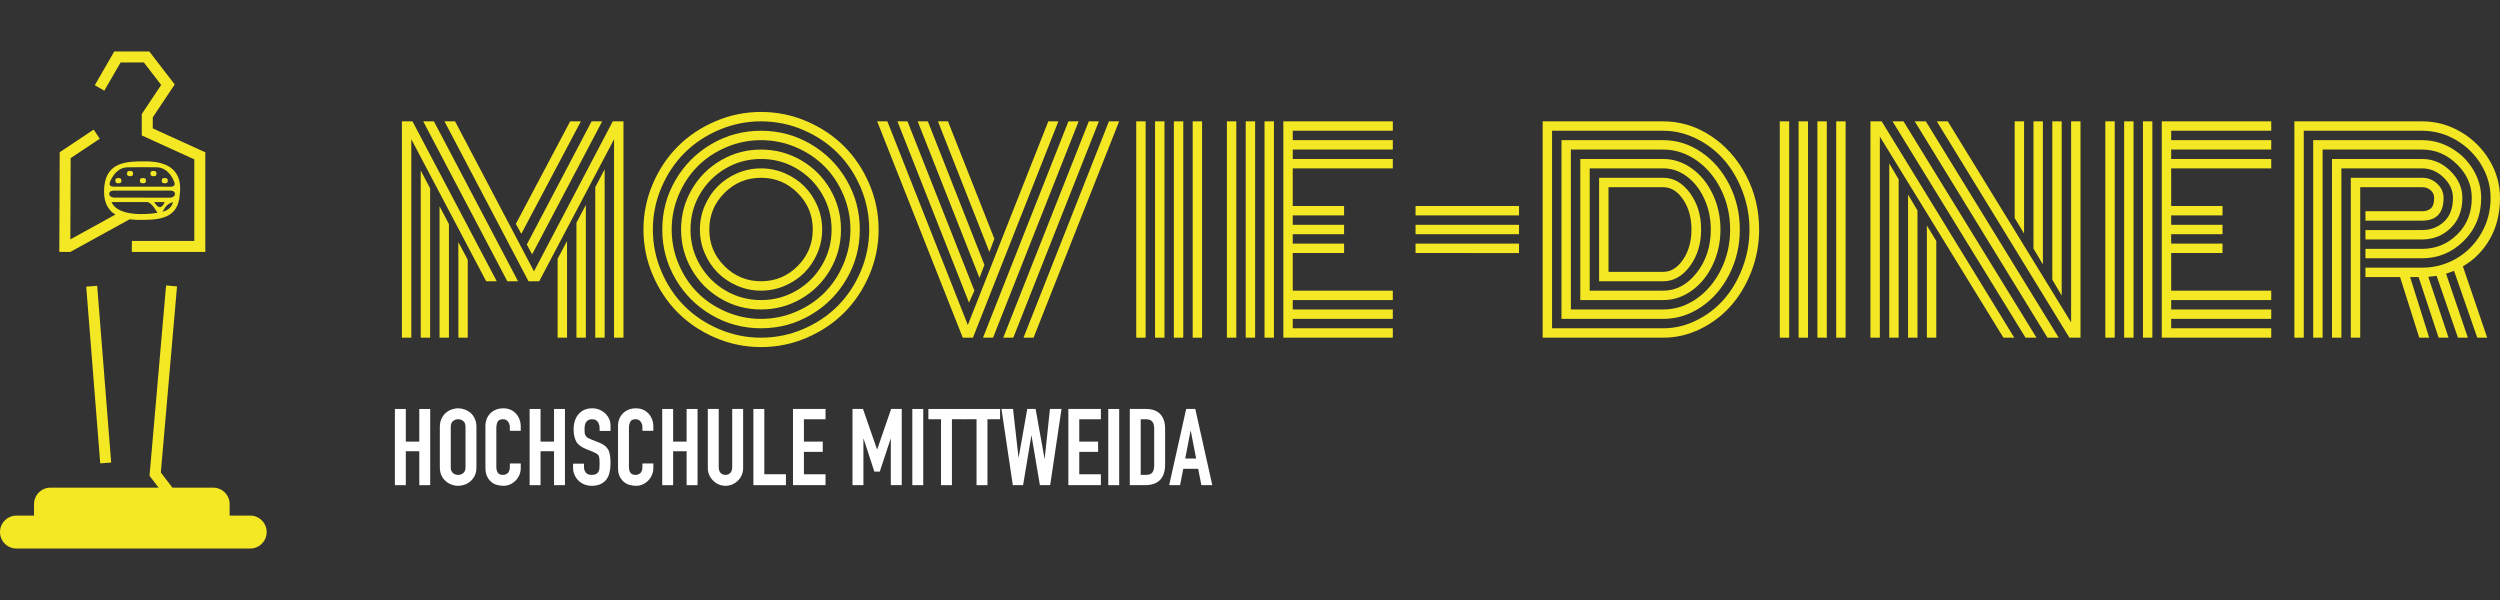 <?xml version="1.0" encoding="iso-8859-1"?>
<!-- Generator: Adobe Illustrator 23.0.3, SVG Export Plug-In . SVG Version: 6.00 Build 0)  -->
<svg xmlns="http://www.w3.org/2000/svg" version="1.1" width="600" height="144"><rect width="100%" height="100%" fill="#333333" stroke="none"/><svg xmlns:xlink="http://www.w3.org/1999/xlink" version="1.1" x="0" y="0" viewBox="0 0 708.661 170.079" style="enable-background:new 0 0 708.661 170.079;" xml:space="preserve" width="600" height="144">
<g id="Logo-BLACK" style="display:none;">
	<g style="display:inline;">
		<g>
			<path style="fill:#010202;" d="M111.938,137.527v-21.6h3.094v9.254h3.822v-9.254h3.094v21.6h-3.094v-9.617h-3.822v9.617H111.938z     "/>
			<path style="fill:#010202;" d="M124.678,121.024c0-0.87,0.153-1.638,0.455-2.306c0.304-0.667,0.708-1.224,1.215-1.668     c0.484-0.425,1.035-0.748,1.653-0.97c0.616-0.222,1.238-0.335,1.865-0.335s1.249,0.113,1.866,0.335     c0.616,0.222,1.178,0.545,1.683,0.97c0.486,0.444,0.88,1.001,1.184,1.668c0.304,0.668,0.455,1.437,0.455,2.306v11.406     c0,0.911-0.151,1.69-0.455,2.336c-0.304,0.647-0.698,1.184-1.184,1.609c-0.505,0.444-1.067,0.779-1.683,1.001     c-0.618,0.222-1.24,0.333-1.866,0.333s-1.249-0.111-1.865-0.333c-0.618-0.222-1.169-0.557-1.653-1.001     c-0.507-0.425-0.911-0.961-1.215-1.609c-0.302-0.646-0.455-1.425-0.455-2.336V121.024z M127.772,132.43     c0,0.75,0.207,1.301,0.622,1.655c0.415,0.354,0.905,0.53,1.471,0.53c0.566,0,1.058-0.176,1.472-0.53     c0.413-0.354,0.621-0.905,0.621-1.655v-11.406c0-0.748-0.207-1.299-0.621-1.653c-0.415-0.354-0.907-0.532-1.472-0.532     c-0.566,0-1.056,0.178-1.471,0.532c-0.415,0.354-0.622,0.905-0.622,1.653V132.43z"/>
			<path style="fill:#010202;" d="M147.613,131.369v1.335c0,0.667-0.127,1.299-0.379,1.896c-0.253,0.597-0.603,1.127-1.047,1.592     s-0.966,0.834-1.563,1.107c-0.597,0.274-1.238,0.41-1.926,0.41c-0.587,0-1.184-0.081-1.791-0.243     c-0.606-0.161-1.152-0.444-1.637-0.849c-0.486-0.404-0.886-0.926-1.198-1.563c-0.314-0.637-0.471-1.452-0.471-2.443V120.72     c0-0.708,0.121-1.366,0.364-1.972c0.243-0.607,0.587-1.133,1.031-1.578c0.444-0.444,0.976-0.794,1.592-1.047     c0.618-0.252,1.301-0.379,2.049-0.379c1.456,0,2.64,0.475,3.549,1.426c0.444,0.465,0.794,1.016,1.047,1.653     c0.252,0.637,0.379,1.33,0.379,2.078v1.213h-3.094v-1.031c0-0.607-0.173-1.133-0.517-1.578c-0.344-0.444-0.809-0.668-1.395-0.668     c-0.769,0-1.278,0.238-1.532,0.714c-0.253,0.475-0.379,1.077-0.379,1.804V132.4c0,0.627,0.136,1.152,0.41,1.578     c0.273,0.425,0.763,0.637,1.471,0.637c0.201,0,0.419-0.036,0.652-0.107c0.233-0.07,0.45-0.187,0.653-0.348     c0.181-0.161,0.333-0.384,0.455-0.668c0.121-0.283,0.182-0.637,0.182-1.062v-1.061H147.613z"/>
			<path style="fill:#010202;" d="M150.13,137.527v-21.6h3.094v9.254h3.822v-9.254h3.094v21.6h-3.094v-9.617h-3.822v9.617H150.13z"/>
			<path style="fill:#010202;" d="M173.063,122.147h-3.094v-0.698c0-0.708-0.166-1.32-0.499-1.835     c-0.335-0.517-0.896-0.775-1.684-0.775c-0.425,0-0.769,0.081-1.031,0.243c-0.264,0.163-0.475,0.364-0.637,0.607     c-0.163,0.262-0.274,0.561-0.335,0.895c-0.061,0.333-0.09,0.683-0.09,1.046c0,0.425,0.015,0.779,0.046,1.062     c0.03,0.284,0.105,0.536,0.227,0.758c0.121,0.224,0.298,0.415,0.532,0.576c0.231,0.163,0.55,0.324,0.955,0.486l2.366,0.941     c0.687,0.264,1.244,0.572,1.668,0.926c0.425,0.354,0.758,0.763,1.001,1.228c0.222,0.486,0.375,1.037,0.456,1.653     c0.08,0.618,0.12,1.32,0.12,2.109c0,0.91-0.09,1.754-0.273,2.533c-0.182,0.778-0.475,1.44-0.88,1.986     c-0.425,0.566-0.981,1.012-1.668,1.335c-0.689,0.323-1.527,0.486-2.518,0.486c-0.748,0-1.446-0.132-2.093-0.394     c-0.647-0.264-1.204-0.627-1.669-1.093c-0.465-0.465-0.834-1.006-1.107-1.622c-0.273-0.618-0.41-1.29-0.41-2.018v-1.152h3.094     v0.97c0,0.566,0.167,1.077,0.501,1.532c0.335,0.455,0.895,0.683,1.684,0.683c0.526,0,0.935-0.076,1.228-0.228     c0.293-0.151,0.521-0.369,0.683-0.652c0.161-0.283,0.258-0.622,0.289-1.016c0.03-0.394,0.044-0.834,0.044-1.32     c0-0.566-0.019-1.031-0.059-1.395c-0.041-0.364-0.121-0.658-0.243-0.88c-0.142-0.222-0.329-0.404-0.561-0.547     c-0.233-0.141-0.542-0.292-0.926-0.455l-2.215-0.91c-1.335-0.547-2.229-1.269-2.684-2.17c-0.456-0.899-0.683-2.026-0.683-3.382     c0-0.809,0.111-1.578,0.333-2.306c0.222-0.727,0.555-1.354,1.001-1.88c0.425-0.526,0.966-0.945,1.623-1.259     c0.656-0.314,1.44-0.471,2.351-0.471c0.769,0,1.471,0.142,2.108,0.425c0.637,0.283,1.188,0.658,1.653,1.123     c0.93,0.97,1.395,2.083,1.395,3.337V122.147z"/>
			<path style="fill:#010202;" d="M185.199,131.369v1.335c0,0.667-0.127,1.299-0.379,1.896c-0.253,0.597-0.603,1.127-1.047,1.592     c-0.444,0.465-0.966,0.834-1.563,1.107c-0.597,0.274-1.238,0.41-1.926,0.41c-0.587,0-1.184-0.081-1.791-0.243     c-0.606-0.161-1.152-0.444-1.637-0.849c-0.486-0.404-0.886-0.926-1.198-1.563c-0.314-0.637-0.471-1.452-0.471-2.443V120.72     c0-0.708,0.121-1.366,0.364-1.972c0.243-0.607,0.587-1.133,1.031-1.578c0.444-0.444,0.976-0.794,1.592-1.047     c0.618-0.252,1.301-0.379,2.049-0.379c1.456,0,2.64,0.475,3.549,1.426c0.444,0.465,0.794,1.016,1.047,1.653     c0.252,0.637,0.379,1.33,0.379,2.078v1.213h-3.094v-1.031c0-0.607-0.173-1.133-0.517-1.578c-0.344-0.444-0.809-0.668-1.395-0.668     c-0.769,0-1.278,0.238-1.532,0.714c-0.253,0.475-0.379,1.077-0.379,1.804V132.4c0,0.627,0.136,1.152,0.41,1.578     c0.273,0.425,0.763,0.637,1.471,0.637c0.201,0,0.419-0.036,0.652-0.107c0.233-0.07,0.45-0.187,0.653-0.348     c0.181-0.161,0.333-0.384,0.455-0.668c0.121-0.283,0.182-0.637,0.182-1.062v-1.061H185.199z"/>
			<path style="fill:#010202;" d="M187.716,137.527v-21.6h3.094v9.254h3.822v-9.254h3.094v21.6h-3.094v-9.617h-3.822v9.617H187.716z     "/>
			<path style="fill:#010202;" d="M210.649,115.927v16.746c0,0.708-0.126,1.361-0.379,1.957c-0.252,0.597-0.612,1.127-1.077,1.592     c-0.465,0.467-1,0.83-1.607,1.093c-0.607,0.262-1.255,0.394-1.942,0.394s-1.33-0.132-1.926-0.394     c-0.597-0.264-1.129-0.627-1.592-1.093c-0.467-0.465-0.83-0.995-1.093-1.592c-0.262-0.595-0.394-1.249-0.394-1.957v-16.746h3.094     v16.442c0,0.769,0.182,1.336,0.547,1.699c0.363,0.364,0.819,0.547,1.364,0.547c0.547,0,1.001-0.182,1.366-0.547     c0.364-0.363,0.545-0.93,0.545-1.699v-16.442H210.649z"/>
			<path style="fill:#010202;" d="M213.561,137.527v-21.6h3.094v18.506h6.128v3.094H213.561z"/>
			<path style="fill:#010202;" d="M224.786,137.527v-21.6h9.222v2.912h-6.128v6.341h5.339v2.912h-5.339v6.34h6.128v3.094H224.786z"/>
			<path style="fill:#010202;" d="M241.654,137.527v-21.6h2.973l3.974,11.437h0.061l3.943-11.437h3.004v21.6h-3.094v-13.136h-0.061     l-3.065,9.283h-1.546l-3.034-9.283h-0.061v13.136H241.654z"/>
			<path style="fill:#010202;" d="M258.611,137.527v-21.6h3.094v21.6H258.611z"/>
			<path style="fill:#010202;" d="M266.742,137.527v-18.688h-3.579v-2.912h10.253v2.912h-3.58v18.688H266.742z"/>
			<path style="fill:#010202;" d="M276.813,137.527v-18.688h-3.579v-2.912h10.253v2.912h-3.58v18.688H276.813z"/>
			<path style="fill:#010202;" d="M300.901,115.927l-3.216,21.6h-2.912l-2.366-14.016h-0.061l-2.336,14.016h-2.912l-3.216-21.6     h3.277l1.546,13.712h0.061l2.426-13.712h2.367l2.518,14.046h0.061l1.486-14.046H300.901z"/>
			<path style="fill:#010202;" d="M302.841,137.527v-21.6h9.222v2.912h-6.128v6.341h5.339v2.912h-5.339v6.34h6.128v3.094H302.841z"/>
			<path style="fill:#010202;" d="M314.157,137.527v-21.6h3.094v21.6H314.157z"/>
			<path style="fill:#010202;" d="M320.255,137.527v-21.6h4.582c1.779,0,3.128,0.486,4.05,1.456c0.92,0.972,1.379,2.346,1.379,4.127     v10.101c0,2.023-0.49,3.515-1.471,4.475c-0.981,0.961-2.392,1.441-4.232,1.441H320.255z M323.35,118.839v15.776h1.426     c0.868,0,1.486-0.218,1.85-0.652c0.364-0.436,0.545-1.118,0.545-2.049V121.51c0-0.85-0.172-1.506-0.516-1.973     c-0.344-0.465-0.97-0.698-1.88-0.698H323.35z"/>
			<path style="fill:#010202;" d="M331.418,137.527l4.823-21.6h2.579l4.823,21.6h-3.094l-0.91-4.641h-4.217l-0.909,4.641H331.418z      M339.063,129.972l-1.517-7.826h-0.061l-1.517,7.826H339.063z"/>
		</g>
		<g>
			<path style="fill:#010202;stroke:#010202;stroke-width:0.379;stroke-miterlimit:10;" d="M140.811,79.725h-3l-21.219-40.254     v56.251h-2.666V34.397h3L140.811,79.725z M119.258,48.322l2.666,5.073v42.327h-2.666V48.322z M146.847,79.725h-3.037     l-23.849-45.327h3.037L146.847,79.725z M124.591,58.468l2.666,5.036v32.217h-2.666V58.468z M174.066,39.471l-21.219,40.254     h-3.037l-23.812-45.327h3l22.367,42.513l22.33-42.513h3.037v61.324h-2.666V39.471z M129.923,68.615l2.666,5.036v22.07h-2.666     V68.615z M147.773,66.282l-1.555-2.814l15.405-29.07h3.037L147.773,66.282z M150.846,72.096l-1.518-2.777l18.368-34.921h3     L150.846,72.096z M158.068,73.355l2.666-5.036v27.403h-2.666V73.355z M163.4,63.134l2.666-5.036v37.624H163.4V63.134z      M168.733,53.062l2.666-5.073v47.734h-2.666V53.062z"/>
			<path style="fill:#010202;stroke:#010202;stroke-width:0.379;stroke-miterlimit:10;" d="M185.046,78.004     c-1.766-4.112-2.649-8.426-2.649-12.943c0-4.518,0.883-8.831,2.649-12.943c1.764-4.109,4.134-7.652,7.11-10.627     c2.974-2.976,6.518-5.346,10.627-7.11c4.112-1.766,8.426-2.649,12.943-2.649c4.518,0,8.831,0.883,12.943,2.649     c4.109,1.764,7.652,4.134,10.627,7.11c2.976,2.974,5.346,6.518,7.11,10.627c1.766,4.112,2.649,8.426,2.649,12.943     c0,4.518-0.883,8.831-2.649,12.943c-1.764,4.109-4.134,7.652-7.11,10.626c-2.974,2.976-6.518,5.346-10.627,7.11     c-4.112,1.766-8.426,2.649-12.943,2.649c-4.518,0-8.831-0.883-12.943-2.649c-4.109-1.764-7.652-4.134-10.627-7.11     C189.181,85.656,186.811,82.113,185.046,78.004z M187.491,53.153c-1.618,3.791-2.426,7.759-2.426,11.907     s0.809,8.116,2.426,11.907c1.616,3.789,3.795,7.054,6.535,9.794c2.74,2.74,6.005,4.919,9.794,6.535     c3.791,1.618,7.759,2.426,11.907,2.426s8.116-0.809,11.907-2.426c3.789-1.616,7.054-3.795,9.794-6.535     c2.74-2.74,4.919-6.004,6.535-9.794c1.618-3.791,2.426-7.759,2.426-11.907s-0.809-8.116-2.426-11.907     c-1.616-3.789-3.795-7.054-6.535-9.794c-2.74-2.74-6.005-4.919-9.794-6.535c-3.791-1.618-7.759-2.426-11.907-2.426     s-8.116,0.809-11.907,2.426c-3.789,1.616-7.054,3.795-9.794,6.535C191.286,46.1,189.107,49.364,187.491,53.153z M191.49,79.095     c-2.506-4.296-3.759-8.974-3.759-14.035c0-5.06,1.253-9.739,3.759-14.035c2.505-4.296,5.906-7.697,10.202-10.202     c4.296-2.506,8.974-3.76,14.035-3.76c5.06,0,9.739,1.253,14.035,3.76c4.296,2.505,7.697,5.906,10.202,10.202     c2.506,4.296,3.76,8.975,3.76,14.035c0,5.062-1.253,9.739-3.76,14.035c-2.505,4.296-5.906,7.696-10.202,10.201     c-4.296,2.506-8.975,3.759-14.035,3.759c-5.062,0-9.739-1.253-14.035-3.759C197.396,86.791,193.995,83.391,191.49,79.095z      M192.397,55.21c-1.333,3.136-2,6.42-2,9.851c0,3.432,0.667,6.716,2,9.851c1.333,3.136,3.128,5.833,5.389,8.091     c2.257,2.26,4.955,4.055,8.091,5.388c3.134,1.333,6.418,2,9.851,2c3.431,0,6.715-0.667,9.851-2     c3.134-1.333,5.833-3.128,8.091-5.388c2.26-2.257,4.056-4.955,5.389-8.091c1.333-3.134,2-6.418,2-9.851     c0-3.431-0.667-6.715-2-9.851c-1.333-3.134-3.128-5.833-5.389-8.091c-2.257-2.26-4.956-4.056-8.091-5.389     c-3.136-1.333-6.42-2-9.851-2c-3.432,0-6.716,0.667-9.851,2c-3.136,1.333-5.833,3.128-8.091,5.389     C195.525,49.376,193.73,52.075,192.397,55.21z M196.1,76.429c-2.025-3.481-3.037-7.27-3.037-11.369     c0-4.097,1.012-7.888,3.037-11.369c2.023-3.481,4.777-6.233,8.258-8.258c3.481-2.023,7.27-3.037,11.369-3.037     c4.097,0,7.888,1.013,11.369,3.037c3.481,2.025,6.233,4.777,8.258,8.258c2.023,3.481,3.037,7.272,3.037,11.369     c0,4.099-1.013,7.888-3.037,11.369c-2.025,3.481-4.777,6.235-8.258,8.258c-3.481,2.024-7.272,3.036-11.369,3.036     c-4.099,0-7.888-1.012-11.369-3.036C200.877,82.664,198.123,79.91,196.1,76.429z M198.414,55.024     c-1.789,3.062-2.684,6.407-2.684,10.036c0,3.629,0.895,6.975,2.684,10.036c1.791,3.062,4.216,5.487,7.278,7.278     c3.06,1.789,6.407,2.684,10.036,2.684c3.629,0,6.974-0.895,10.036-2.684c3.06-1.791,5.487-4.216,7.278-7.278     c1.789-3.06,2.684-6.407,2.684-10.036c0-3.629-0.895-6.974-2.684-10.036c-1.791-3.06-4.217-5.487-7.278-7.278     c-3.062-1.789-6.407-2.684-10.036-2.684c-3.629,0-6.975,0.895-10.036,2.684C202.629,49.538,200.204,51.964,198.414,55.024z      M199.766,71.782c-0.914-2.136-1.37-4.376-1.37-6.722c0-2.345,0.456-4.586,1.37-6.722c0.912-2.135,2.148-3.98,3.703-5.536     c1.555-1.555,3.401-2.789,5.536-3.703c2.136-0.912,4.376-1.37,6.722-1.37c2.345,0,4.586,0.458,6.722,1.37     c2.135,0.914,3.98,2.148,5.536,3.703c1.555,1.555,2.789,3.401,3.703,5.536c0.912,2.136,1.37,4.377,1.37,6.722     c0,2.346-0.458,4.586-1.37,6.722c-0.914,2.135-2.148,3.98-3.703,5.536c-1.555,1.555-3.401,2.791-5.536,3.703     c-2.136,0.914-4.377,1.37-6.722,1.37c-2.346,0-4.586-0.456-6.722-1.37c-2.135-0.912-3.98-2.148-5.536-3.703     S200.678,73.917,199.766,71.782z M205.358,54.691c-2.865,2.865-4.296,6.321-4.296,10.369c0,4.05,1.431,7.506,4.296,10.369     c2.863,2.865,6.319,4.296,10.369,4.296c4.048,0,7.504-1.431,10.369-4.296c2.863-2.863,4.296-6.319,4.296-10.369     c0-4.048-1.432-7.504-4.296-10.369c-2.865-2.863-6.321-4.296-10.369-4.296C211.677,50.395,208.221,51.828,205.358,54.691z"/>
			<path style="fill:#010202;stroke:#010202;stroke-width:0.379;stroke-miterlimit:10;" d="M248.648,34.397h2.889l22.812,57.732     l22.812-57.732h2.852l-24.219,61.324h-2.889L248.648,34.397z M276.2,82.391l-1.518,3.407l-20.294-51.401h2.851L276.2,82.391z      M279.052,75.096l-1.407,3.666l-17.516-44.364h2.888L279.052,75.096z M281.866,67.689l-1.407,3.74l-14.591-37.032h2.851     L281.866,67.689z M302.863,34.397h2.888l-24.256,61.324h-2.851L302.863,34.397z M308.64,34.397h2.851l-24.256,61.324h-2.851     L308.64,34.397z M314.343,34.397h2.889l-24.256,61.324h-2.852L314.343,34.397z"/>
			<path style="fill:#010202;stroke:#010202;stroke-width:0.379;stroke-miterlimit:10;" d="M322.083,34.397h2.666v61.324h-2.666     V34.397z M327.416,34.397h2.666v61.324h-2.666V34.397z M332.748,34.397h2.666v61.324h-2.666V34.397z M338.081,34.397h2.666     v61.324h-2.666V34.397z"/>
			<path style="fill:#010202;stroke:#010202;stroke-width:0.379;stroke-miterlimit:10;" d="M350.45,95.722h-2.666V34.397h2.666     V95.722z M355.782,95.722h-2.666V34.397h2.666V95.722z M361.115,95.722h-2.666V34.397h2.666V95.722z M366.448,82.391h28.367     v2.666h-28.367v2.666h28.367v2.666h-28.367v2.666h28.367v2.666h-31.033V34.397h31.033v2.666h-28.367v2.666h28.367v2.666h-28.367     v2.666h28.367v2.666h-28.367v10.665h14.554v2.666h-14.554v2.666h14.554v2.666h-14.554v2.666h14.554v2.666h-14.554V82.391z"/>
			<path style="fill:#010202;stroke:#010202;stroke-width:0.379;stroke-miterlimit:10;" d="M401.258,61.061v-2.666h29.329v2.666     H401.258z M401.258,66.393v-2.666h29.329v2.666H401.258z M401.258,71.726V69.06h29.329v2.666H401.258z"/>
			<path style="fill:#010202;stroke:#010202;stroke-width:0.379;stroke-miterlimit:10;" d="M471.471,95.722H437.29V34.397h34.181     c4.814,0,9.307,1.37,13.48,4.111c4.171,2.74,7.498,6.469,9.981,11.184c2.48,4.716,3.721,9.839,3.721,15.368     c0,4.148-0.735,8.116-2.204,11.907c-1.468,3.789-3.425,7.054-5.869,9.794c-2.444,2.74-5.339,4.919-8.683,6.535     C478.55,94.913,475.075,95.722,471.471,95.722z M439.956,93.056h31.514c3.234,0,6.356-0.741,9.369-2.222     c3.011-1.481,5.616-3.468,7.814-5.961c2.197-2.493,3.957-5.475,5.276-8.943c1.321-3.469,1.982-7.092,1.982-10.87     c0-3.777-0.661-7.393-1.982-10.85c-1.32-3.456-3.08-6.438-5.276-8.943c-2.198-2.506-4.802-4.5-7.814-5.981     c-3.013-1.481-6.135-2.222-9.369-2.222h-31.514V93.056z M442.623,90.389V39.73h28.848c3.851,0,7.443,1.129,10.776,3.389     c3.333,2.257,5.986,5.339,7.962,9.239c1.975,3.902,2.963,8.135,2.963,12.702c0,4.568-0.988,8.802-2.963,12.702     c-1.976,3.902-4.629,6.981-7.962,9.238c-3.333,2.26-6.925,3.389-10.776,3.389H442.623z M445.289,87.723h26.182     c3.382,0,6.524-1.012,9.424-3.036c2.902-2.023,5.216-4.777,6.944-8.258c1.727-3.481,2.592-7.27,2.592-11.369     c0-4.074-0.865-7.857-2.592-11.35c-1.729-3.494-4.05-6.253-6.962-8.277c-2.914-2.023-6.05-3.037-9.406-3.037h-26.182V87.723z      M447.955,85.057V45.063h23.515c2.888,0,5.579,0.889,8.073,2.666c2.493,1.778,4.475,4.204,5.943,7.276     c1.469,3.075,2.204,6.426,2.204,10.055c0,3.605-0.735,6.95-2.204,10.036c-1.468,3.087-3.45,5.518-5.943,7.295     c-2.494,1.778-5.185,2.666-8.073,2.666H447.955z M450.622,82.391h20.849c3.678,0,6.845-1.698,9.498-5.093     c2.654-3.394,3.982-7.473,3.982-12.238c0-3.134-0.61-6.036-1.834-8.703c-1.221-2.666-2.863-4.771-4.924-6.315     c-2.062-1.542-4.303-2.314-6.722-2.314h-20.849V82.391z M453.288,79.725V50.395h18.183c2.937,0,5.463,1.438,7.572,4.314     c2.112,2.877,3.167,6.328,3.167,10.351c0,4.05-1.055,7.506-3.167,10.369c-2.109,2.865-4.635,4.296-7.572,4.296H453.288z      M455.954,77.058h15.516c2.197,0,4.079-1.172,5.647-3.518c1.569-2.345,2.352-5.171,2.352-8.48c0-3.333-0.784-6.165-2.352-8.5     c-1.567-2.332-3.45-3.499-5.647-3.499h-15.516V77.058z"/>
			<path style="fill:#010202;stroke:#010202;stroke-width:0.379;stroke-miterlimit:10;" d="M504.503,34.397h2.666v61.324h-2.666     V34.397z M509.836,34.397h2.666v61.324h-2.666V34.397z M515.169,34.397h2.666v61.324h-2.666V34.397z M520.501,34.397h2.666     v61.324h-2.666V34.397z"/>
			<path style="fill:#010202;stroke:#010202;stroke-width:0.379;stroke-miterlimit:10;" d="M532.87,38.73v56.992h-2.666V34.397     h3.185l37.588,61.324h-3.074L532.87,38.73z M535.536,46.322l2.666,4.518v44.882h-2.666V46.322z M536.462,34.397h3.111     l37.699,61.324h-3.111L536.462,34.397z M540.869,55.172l2.666,4.481v36.069h-2.666V55.172z M542.758,34.397h3.148l37.662,61.324     h-3.185L542.758,34.397z M546.201,63.912l2.666,4.407v27.403h-2.666V63.912z M549.016,34.397h3.111l34.958,56.992V34.397h2.666     v61.324h-3.148L549.016,34.397z M573.753,66.208l-2.666-4.407V34.397h2.666V66.208z M579.086,74.948l-2.666-4.481V34.397h2.666     V74.948z M584.419,83.798l-2.666-4.518V34.397h2.666V83.798z"/>
			<path style="fill:#010202;stroke:#010202;stroke-width:0.379;stroke-miterlimit:10;" d="M599.454,95.722h-2.666V34.397h2.666     V95.722z M604.786,95.722h-2.666V34.397h2.666V95.722z M610.119,95.722h-2.666V34.397h2.666V95.722z M615.452,82.391h28.367     v2.666h-28.367v2.666h28.367v2.666h-28.367v2.666h28.367v2.666h-31.033V34.397h31.033v2.666h-28.367v2.666h28.367v2.666h-28.367     v2.666h28.367v2.666h-28.367v10.665h14.554v2.666h-14.554v2.666h14.554v2.666h-14.554v2.666h14.554v2.666h-14.554V82.391z"/>
			<path style="fill:#010202;stroke:#010202;stroke-width:0.379;stroke-miterlimit:10;" d="M670.518,75.873h16.072     c3.456,0,6.666-0.852,9.628-2.555c2.963-1.703,5.333-4.079,7.11-7.129c1.778-3.048,2.666-6.411,2.666-10.091     c0-3.333-0.883-6.461-2.647-9.388c-1.766-2.924-4.143-5.263-7.129-7.017c-2.988-1.752-6.198-2.629-9.628-2.629h-33.551v58.658     h-2.666V34.397h36.217c3.875,0,7.518,0.994,10.924,2.98c3.407,1.988,6.116,4.654,8.129,7.999     c2.012,3.346,3.017,6.921,3.017,10.722c0,4.395-0.944,8.258-2.834,11.591c-1.887,3.333-4.45,5.938-7.683,7.814l6.888,20.219     h-2.814l-6.592-18.96c-0.988,0.396-1.74,0.667-2.259,0.815l6.184,18.145h-2.814l-6.036-17.515     c-0.222,0.05-1.013,0.136-2.37,0.259l5.74,17.256h-2.814L685.59,78.54h-2.407l5.407,17.182h-2.814l-5.444-17.182h-9.814V75.873z      M670.518,70.541h16.072c3.851,0,7.159-1.351,9.925-4.056c2.764-2.702,4.148-6.165,4.148-10.387c0-3.629-1.413-6.82-4.241-9.572     c-2.826-2.754-6.104-4.13-9.831-4.13h-28.219v53.326h-2.666V39.73h30.885c2.937,0,5.697,0.754,8.276,2.259     c2.58,1.506,4.635,3.524,6.167,6.054c1.53,2.532,2.296,5.217,2.296,8.055c0,4.865-1.649,8.931-4.943,12.203     c-3.297,3.271-7.229,4.906-11.795,4.906h-16.072V70.541z M670.518,65.208h16.072c2.444,0,4.512-0.79,6.202-2.37     c1.692-1.579,2.537-3.826,2.537-6.74c0-2.148-0.889-4.079-2.666-5.795c-1.778-1.717-3.802-2.574-6.073-2.574h-22.886v47.993     h-2.666V45.063h25.552c3.011,0,5.666,1.117,7.962,3.351c2.296,2.235,3.444,4.796,3.444,7.685c0,3.555-1.111,6.407-3.333,8.554     s-4.913,3.222-8.073,3.222h-16.072V65.208z M669.037,95.722h-2.666V50.395h20.22c1.653,0,3.08,0.561,4.276,1.686     c1.198,1.123,1.797,2.462,1.797,4.017c0,4.296-2.025,6.444-6.073,6.444h-16.072v-2.666h16.072c1.061,0,1.895-0.278,2.499-0.832     c0.606-0.557,0.908-1.538,0.908-2.945c0-0.864-0.327-1.586-0.982-2.166c-0.653-0.581-1.462-0.871-2.425-0.871h-17.553V95.722z"/>
		</g>
		<g>
			<polygon style="fill:#010202;" points="34.187,17.703 40.777,17.703 45.69,24.078 40.185,32.333 40.191,32.337 40.185,32.337      40.185,38.382 40.19,38.382 40.185,38.392 55.083,45.182 55.083,68.302 37.37,68.302 37.37,71.416 58.197,71.416 58.197,71.413      58.197,68.302 58.197,43.181 58.197,43.181 58.197,43.18 43.299,36.39 43.299,33.279 49.517,23.955 49.501,23.944 49.517,23.932      42.317,14.589 42.295,14.606 42.295,14.589 32.414,14.589 32.414,14.625 32.379,14.605 26.866,24.154 29.563,25.711    "/>
			
				<rect x="26.425" y="81.039" transform="matrix(0.997 -0.079 0.079 0.997 -8.309 2.546)" style="fill:#010202;" width="3.115" height="50.251"/>
			<path style="fill:#010202;" d="M19.922,71.414l0.001,0.001l16.838-9.26c0.701,0.094,1.446,0.151,2.246,0.164     c5.753,0.088,11.49-0.097,11.944-7.116c0.814-6.315-2.569-9.363-9.419-9.459c-5.759-0.081-11.315,0.249-11.974,7.171     c-0.362,3.799,0.708,6.422,3.147,7.917l-12.769,7.022l0.093-23.035l8.252-5.486l-1.724-2.594l-9.629,6.401l0.011,0.017l-0.017,0     l-0.114,28.245l3.114,0.012V71.414z M43.707,57.282c1.081,0,1.994,0,2.993,0C45.75,59.339,44.831,59.077,43.707,57.282z      M46.05,60.067c0.896-1.591,1.44-2.348,3.03-2.785C48.524,58.792,47.908,59.457,46.05,60.067z M31.435,50.974     c0.961-1.945,2.46-3.484,4.689-3.544c2.932-0.052,5.002-0.05,8.36-0.006c2.343,0.072,3.839,1.776,4.769,3.803     c0.458,0.997,0.412,1.747-1.094,1.696c-2.669,0.003-12.91,0.003-15.564-0.009C30.805,52.986,30.834,52.19,31.435,50.974z      M30.964,55.072c-0.103-1.075,1.248-1.036,1.248-1.036l16.086-0.002c0,0,1.357-0.068,1.3,1.001     c-0.042,0.802-1.247,0.995-1.247,0.995l-16.086-0.016C32.265,56.014,31.043,55.898,30.964,55.072z M31.615,57.287     c6.838-0.005,7.832-0.005,10.065-0.005c1.341,0,2.942,3.047,2.942,3.047s-2.408,0.425-5.182,0.353l0.01-0.005     c-1.654-0.042-3.433-0.257-4.918-0.849l-0.002,0.001C33.231,59.311,32.162,58.508,31.615,57.287z"/>
			<path style="fill:#010202;" d="M70.923,146.148h-5.827V142.9c0-2.58-2.091-4.671-4.671-4.671H48.869l-3.281-4.299l4.592-52.749     l-3.102-0.271l-4.697,53.953l-0.001,0.001l0.001,0.001l-0.001,0.008l0.007,0.001l2.561,3.356H14.316     c-2.58,0-4.671,2.091-4.671,4.671v3.248H4.671c-2.58,0-4.671,2.091-4.671,4.671c0,2.58,2.091,4.671,4.671,4.671h66.252     c2.58,0,4.671-2.091,4.671-4.671C75.594,148.239,73.502,146.148,70.923,146.148z"/>
			<path style="fill:#010202;" d="M40.413,51.956c0.461,0.008,0.92-0.009,0.957-0.64c0.065-0.568-0.206-0.842-0.755-0.85     c-0.461-0.007-0.906,0.022-0.959,0.645C39.609,51.669,39.867,51.946,40.413,51.956z"/>
			<path style="fill:#010202;" d="M33.456,51.956c0.461,0.008,0.92-0.009,0.957-0.64c0.065-0.568-0.206-0.842-0.755-0.85     c-0.461-0.007-0.907,0.022-0.959,0.645C32.652,51.669,32.91,51.946,33.456,51.956z"/>
			<path style="fill:#010202;" d="M46.598,51.956c0.461,0.008,0.921-0.009,0.957-0.64c0.065-0.568-0.206-0.842-0.755-0.85     c-0.461-0.007-0.907,0.022-0.959,0.645C45.794,51.669,46.052,51.946,46.598,51.956z"/>
			<path style="fill:#010202;" d="M36.76,49.945c0.461,0.008,0.92-0.009,0.957-0.64c0.065-0.568-0.206-0.842-0.755-0.85     c-0.461-0.007-0.907,0.022-0.959,0.645C35.956,49.658,36.213,49.936,36.76,49.945z"/>
			<path style="fill:#010202;" d="M43.4,49.945c0.461,0.008,0.92-0.009,0.957-0.64c0.065-0.568-0.206-0.842-0.755-0.85     c-0.461-0.007-0.906,0.022-0.959,0.645C42.595,49.658,42.853,49.936,43.4,49.945z"/>
		</g>
	</g>
</g>
<g id="Logo-WHITE" style="display:none;">
	<rect style="display:inline;fill:#010202;" width="708.661" height="170.079"/>
	<g id="Hintergrund_1_" style="display:inline;">
	</g>
	<g style="display:inline;">
		<g>
			<path style="fill:#FFFFFF;" d="M111.938,137.527v-21.6h3.094v9.254h3.822v-9.254h3.094v21.6h-3.094v-9.617h-3.822v9.617H111.938z     "/>
			<path style="fill:#FFFFFF;" d="M124.678,121.024c0-0.87,0.153-1.638,0.455-2.306c0.304-0.667,0.708-1.224,1.215-1.668     c0.484-0.425,1.035-0.748,1.653-0.97c0.616-0.222,1.238-0.335,1.865-0.335s1.249,0.113,1.866,0.335     c0.616,0.222,1.178,0.545,1.683,0.97c0.486,0.444,0.88,1.001,1.184,1.668c0.304,0.668,0.455,1.437,0.455,2.306v11.406     c0,0.911-0.151,1.69-0.455,2.336c-0.304,0.647-0.698,1.184-1.184,1.609c-0.505,0.444-1.067,0.779-1.683,1.001     c-0.618,0.222-1.24,0.333-1.866,0.333s-1.249-0.111-1.865-0.333c-0.618-0.222-1.169-0.557-1.653-1.001     c-0.507-0.425-0.911-0.961-1.215-1.609c-0.302-0.646-0.455-1.425-0.455-2.336V121.024z M127.772,132.43     c0,0.75,0.207,1.301,0.622,1.655c0.415,0.354,0.905,0.53,1.471,0.53c0.566,0,1.058-0.176,1.472-0.53     c0.413-0.354,0.621-0.905,0.621-1.655v-11.406c0-0.748-0.207-1.299-0.621-1.653c-0.415-0.354-0.907-0.532-1.472-0.532     c-0.566,0-1.056,0.178-1.471,0.532c-0.415,0.354-0.622,0.905-0.622,1.653V132.43z"/>
			<path style="fill:#FFFFFF;" d="M147.613,131.369v1.335c0,0.667-0.127,1.299-0.379,1.896c-0.253,0.597-0.603,1.127-1.047,1.592     s-0.966,0.834-1.563,1.107c-0.597,0.274-1.238,0.41-1.926,0.41c-0.587,0-1.184-0.081-1.791-0.243     c-0.606-0.161-1.152-0.444-1.637-0.849c-0.486-0.404-0.886-0.926-1.198-1.563c-0.314-0.637-0.471-1.452-0.471-2.443V120.72     c0-0.708,0.121-1.366,0.364-1.972c0.243-0.607,0.587-1.133,1.031-1.578c0.444-0.444,0.976-0.794,1.592-1.047     c0.618-0.252,1.301-0.379,2.049-0.379c1.456,0,2.64,0.475,3.549,1.426c0.444,0.465,0.794,1.016,1.047,1.653     c0.252,0.637,0.379,1.33,0.379,2.078v1.213h-3.094v-1.031c0-0.607-0.173-1.133-0.517-1.578c-0.344-0.444-0.809-0.668-1.395-0.668     c-0.769,0-1.278,0.238-1.532,0.714c-0.253,0.475-0.379,1.077-0.379,1.804V132.4c0,0.627,0.136,1.152,0.41,1.578     c0.273,0.425,0.763,0.637,1.471,0.637c0.201,0,0.419-0.036,0.652-0.107c0.233-0.07,0.45-0.187,0.653-0.348     c0.181-0.161,0.333-0.384,0.455-0.668c0.121-0.283,0.182-0.637,0.182-1.062v-1.061H147.613z"/>
			<path style="fill:#FFFFFF;" d="M150.13,137.527v-21.6h3.094v9.254h3.822v-9.254h3.094v21.6h-3.094v-9.617h-3.822v9.617H150.13z"/>
			<path style="fill:#FFFFFF;" d="M173.063,122.147h-3.094v-0.698c0-0.708-0.166-1.32-0.499-1.835     c-0.335-0.517-0.896-0.775-1.684-0.775c-0.425,0-0.769,0.081-1.031,0.243c-0.264,0.163-0.475,0.364-0.637,0.607     c-0.163,0.262-0.274,0.561-0.335,0.895c-0.061,0.333-0.09,0.683-0.09,1.046c0,0.425,0.015,0.779,0.046,1.062     c0.03,0.284,0.105,0.536,0.227,0.758c0.121,0.224,0.298,0.415,0.532,0.576c0.231,0.163,0.55,0.324,0.955,0.486l2.366,0.941     c0.687,0.264,1.244,0.572,1.668,0.926c0.425,0.354,0.758,0.763,1.001,1.228c0.222,0.486,0.375,1.037,0.456,1.653     c0.08,0.618,0.12,1.32,0.12,2.109c0,0.91-0.09,1.754-0.273,2.533c-0.182,0.778-0.475,1.44-0.88,1.986     c-0.425,0.566-0.981,1.012-1.668,1.335c-0.689,0.323-1.527,0.486-2.518,0.486c-0.748,0-1.446-0.132-2.093-0.394     c-0.647-0.264-1.204-0.627-1.669-1.093c-0.465-0.465-0.834-1.006-1.107-1.622c-0.273-0.618-0.41-1.29-0.41-2.018v-1.152h3.094     v0.97c0,0.566,0.167,1.077,0.501,1.532c0.335,0.455,0.895,0.683,1.684,0.683c0.526,0,0.935-0.076,1.228-0.228     c0.293-0.151,0.521-0.369,0.683-0.652c0.161-0.283,0.258-0.622,0.289-1.016c0.03-0.394,0.044-0.834,0.044-1.32     c0-0.566-0.019-1.031-0.059-1.395c-0.041-0.364-0.121-0.658-0.243-0.88c-0.142-0.222-0.329-0.404-0.561-0.547     c-0.233-0.141-0.542-0.292-0.926-0.455l-2.215-0.91c-1.335-0.547-2.229-1.269-2.684-2.17c-0.456-0.899-0.683-2.026-0.683-3.382     c0-0.809,0.111-1.578,0.333-2.306c0.222-0.727,0.555-1.354,1.001-1.88c0.425-0.526,0.966-0.945,1.623-1.259     c0.656-0.314,1.44-0.471,2.351-0.471c0.769,0,1.471,0.142,2.108,0.425c0.637,0.283,1.188,0.658,1.653,1.123     c0.93,0.97,1.395,2.083,1.395,3.337V122.147z"/>
			<path style="fill:#FFFFFF;" d="M185.199,131.369v1.335c0,0.667-0.127,1.299-0.379,1.896c-0.253,0.597-0.603,1.127-1.047,1.592     c-0.444,0.465-0.966,0.834-1.563,1.107c-0.597,0.274-1.238,0.41-1.926,0.41c-0.587,0-1.184-0.081-1.791-0.243     c-0.606-0.161-1.152-0.444-1.637-0.849c-0.486-0.404-0.886-0.926-1.198-1.563c-0.314-0.637-0.471-1.452-0.471-2.443V120.72     c0-0.708,0.121-1.366,0.364-1.972c0.243-0.607,0.587-1.133,1.031-1.578c0.444-0.444,0.976-0.794,1.592-1.047     c0.618-0.252,1.301-0.379,2.049-0.379c1.456,0,2.64,0.475,3.549,1.426c0.444,0.465,0.794,1.016,1.047,1.653     c0.252,0.637,0.379,1.33,0.379,2.078v1.213h-3.094v-1.031c0-0.607-0.173-1.133-0.517-1.578c-0.344-0.444-0.809-0.668-1.395-0.668     c-0.769,0-1.278,0.238-1.532,0.714c-0.253,0.475-0.379,1.077-0.379,1.804V132.4c0,0.627,0.136,1.152,0.41,1.578     c0.273,0.425,0.763,0.637,1.471,0.637c0.201,0,0.419-0.036,0.652-0.107c0.233-0.07,0.45-0.187,0.653-0.348     c0.181-0.161,0.333-0.384,0.455-0.668c0.121-0.283,0.182-0.637,0.182-1.062v-1.061H185.199z"/>
			<path style="fill:#FFFFFF;" d="M187.716,137.527v-21.6h3.094v9.254h3.822v-9.254h3.094v21.6h-3.094v-9.617h-3.822v9.617H187.716z     "/>
			<path style="fill:#FFFFFF;" d="M210.649,115.927v16.746c0,0.708-0.126,1.361-0.379,1.957c-0.252,0.597-0.612,1.127-1.077,1.592     c-0.465,0.467-1,0.83-1.607,1.093c-0.607,0.262-1.255,0.394-1.942,0.394s-1.33-0.132-1.926-0.394     c-0.597-0.264-1.129-0.627-1.592-1.093c-0.467-0.465-0.83-0.995-1.093-1.592c-0.262-0.595-0.394-1.249-0.394-1.957v-16.746h3.094     v16.442c0,0.769,0.182,1.336,0.547,1.699c0.363,0.364,0.819,0.547,1.364,0.547c0.547,0,1.001-0.182,1.366-0.547     c0.364-0.363,0.545-0.93,0.545-1.699v-16.442H210.649z"/>
			<path style="fill:#FFFFFF;" d="M213.561,137.527v-21.6h3.094v18.506h6.128v3.094H213.561z"/>
			<path style="fill:#FFFFFF;" d="M224.786,137.527v-21.6h9.222v2.912h-6.128v6.341h5.339v2.912h-5.339v6.34h6.128v3.094H224.786z"/>
			<path style="fill:#FFFFFF;" d="M241.654,137.527v-21.6h2.973l3.974,11.437h0.061l3.943-11.437h3.004v21.6h-3.094v-13.136h-0.061     l-3.065,9.283h-1.546l-3.034-9.283h-0.061v13.136H241.654z"/>
			<path style="fill:#FFFFFF;" d="M258.611,137.527v-21.6h3.094v21.6H258.611z"/>
			<path style="fill:#FFFFFF;" d="M266.742,137.527v-18.688h-3.579v-2.912h10.253v2.912h-3.58v18.688H266.742z"/>
			<path style="fill:#FFFFFF;" d="M276.813,137.527v-18.688h-3.579v-2.912h10.253v2.912h-3.58v18.688H276.813z"/>
			<path style="fill:#FFFFFF;" d="M300.901,115.927l-3.216,21.6h-2.912l-2.366-14.016h-0.061l-2.336,14.016h-2.912l-3.216-21.6     h3.277l1.546,13.712h0.061l2.426-13.712h2.367l2.518,14.046h0.061l1.486-14.046H300.901z"/>
			<path style="fill:#FFFFFF;" d="M302.841,137.527v-21.6h9.222v2.912h-6.128v6.341h5.339v2.912h-5.339v6.34h6.128v3.094H302.841z"/>
			<path style="fill:#FFFFFF;" d="M314.157,137.527v-21.6h3.094v21.6H314.157z"/>
			<path style="fill:#FFFFFF;" d="M320.255,137.527v-21.6h4.582c1.779,0,3.128,0.486,4.05,1.456c0.92,0.972,1.379,2.346,1.379,4.127     v10.101c0,2.023-0.49,3.515-1.471,4.475c-0.981,0.961-2.392,1.441-4.232,1.441H320.255z M323.35,118.839v15.776h1.426     c0.868,0,1.486-0.218,1.85-0.652c0.364-0.436,0.545-1.118,0.545-2.049V121.51c0-0.85-0.172-1.506-0.516-1.973     c-0.344-0.465-0.97-0.698-1.88-0.698H323.35z"/>
			<path style="fill:#FFFFFF;" d="M331.418,137.527l4.823-21.6h2.579l4.823,21.6h-3.094l-0.91-4.641h-4.217l-0.909,4.641H331.418z      M339.063,129.972l-1.517-7.826h-0.061l-1.517,7.826H339.063z"/>
		</g>
		<g>
			<path style="fill:#FFFFFF;stroke:#FFFFFF;stroke-width:0.379;stroke-miterlimit:10;" d="M140.811,79.725h-3l-21.219-40.254     v56.251h-2.666V34.397h3L140.811,79.725z M119.258,48.322l2.666,5.073v42.327h-2.666V48.322z M146.847,79.725h-3.037     l-23.849-45.327h3.037L146.847,79.725z M124.591,58.468l2.666,5.036v32.217h-2.666V58.468z M174.066,39.471l-21.219,40.254     h-3.037l-23.812-45.327h3l22.367,42.513l22.33-42.513h3.037v61.324h-2.666V39.471z M129.923,68.615l2.666,5.036v22.07h-2.666     V68.615z M147.773,66.282l-1.555-2.814l15.405-29.07h3.037L147.773,66.282z M150.846,72.096l-1.518-2.777l18.368-34.921h3     L150.846,72.096z M158.068,73.355l2.666-5.036v27.403h-2.666V73.355z M163.4,63.134l2.666-5.036v37.624H163.4V63.134z      M168.733,53.062l2.666-5.073v47.734h-2.666V53.062z"/>
			<path style="fill:#FFFFFF;stroke:#FFFFFF;stroke-width:0.379;stroke-miterlimit:10;" d="M185.046,78.004     c-1.766-4.112-2.649-8.426-2.649-12.943c0-4.518,0.883-8.831,2.649-12.943c1.764-4.109,4.134-7.652,7.11-10.627     c2.974-2.976,6.518-5.346,10.627-7.11c4.112-1.766,8.426-2.649,12.943-2.649c4.518,0,8.831,0.883,12.943,2.649     c4.109,1.764,7.652,4.134,10.627,7.11c2.976,2.974,5.346,6.518,7.11,10.627c1.766,4.112,2.649,8.426,2.649,12.943     c0,4.518-0.883,8.831-2.649,12.943c-1.764,4.109-4.134,7.652-7.11,10.626c-2.974,2.976-6.518,5.346-10.627,7.11     c-4.112,1.766-8.426,2.649-12.943,2.649c-4.518,0-8.831-0.883-12.943-2.649c-4.109-1.764-7.652-4.134-10.627-7.11     C189.181,85.656,186.811,82.113,185.046,78.004z M187.491,53.153c-1.618,3.791-2.426,7.759-2.426,11.907     s0.809,8.116,2.426,11.907c1.616,3.789,3.795,7.054,6.535,9.794c2.74,2.74,6.005,4.919,9.794,6.535     c3.791,1.618,7.759,2.426,11.907,2.426s8.116-0.809,11.907-2.426c3.789-1.616,7.054-3.795,9.794-6.535     c2.74-2.74,4.919-6.004,6.535-9.794c1.618-3.791,2.426-7.759,2.426-11.907s-0.809-8.116-2.426-11.907     c-1.616-3.789-3.795-7.054-6.535-9.794c-2.74-2.74-6.005-4.919-9.794-6.535c-3.791-1.618-7.759-2.426-11.907-2.426     s-8.116,0.809-11.907,2.426c-3.789,1.616-7.054,3.795-9.794,6.535C191.286,46.1,189.107,49.364,187.491,53.153z M191.49,79.095     c-2.506-4.296-3.759-8.974-3.759-14.035c0-5.06,1.253-9.739,3.759-14.035c2.505-4.296,5.906-7.697,10.202-10.202     c4.296-2.506,8.974-3.76,14.035-3.76c5.06,0,9.739,1.253,14.035,3.76c4.296,2.505,7.697,5.906,10.202,10.202     c2.506,4.296,3.76,8.975,3.76,14.035c0,5.062-1.253,9.739-3.76,14.035c-2.505,4.296-5.906,7.696-10.202,10.201     c-4.296,2.506-8.975,3.759-14.035,3.759c-5.062,0-9.739-1.253-14.035-3.759C197.396,86.791,193.995,83.391,191.49,79.095z      M192.397,55.21c-1.333,3.136-2,6.42-2,9.851c0,3.432,0.667,6.716,2,9.851c1.333,3.136,3.128,5.833,5.389,8.091     c2.257,2.26,4.955,4.055,8.091,5.388c3.134,1.333,6.418,2,9.851,2c3.431,0,6.715-0.667,9.851-2     c3.134-1.333,5.833-3.128,8.091-5.388c2.26-2.257,4.056-4.955,5.389-8.091c1.333-3.134,2-6.418,2-9.851     c0-3.431-0.667-6.715-2-9.851c-1.333-3.134-3.128-5.833-5.389-8.091c-2.257-2.26-4.956-4.056-8.091-5.389     c-3.136-1.333-6.42-2-9.851-2c-3.432,0-6.716,0.667-9.851,2c-3.136,1.333-5.833,3.128-8.091,5.389     C195.525,49.376,193.73,52.075,192.397,55.21z M196.1,76.429c-2.025-3.481-3.037-7.27-3.037-11.369     c0-4.097,1.012-7.888,3.037-11.369c2.023-3.481,4.777-6.233,8.258-8.258c3.481-2.023,7.27-3.037,11.369-3.037     c4.097,0,7.888,1.013,11.369,3.037c3.481,2.025,6.233,4.777,8.258,8.258c2.023,3.481,3.037,7.272,3.037,11.369     c0,4.099-1.013,7.888-3.037,11.369c-2.025,3.481-4.777,6.235-8.258,8.258c-3.481,2.024-7.272,3.036-11.369,3.036     c-4.099,0-7.888-1.012-11.369-3.036C200.877,82.664,198.123,79.91,196.1,76.429z M198.414,55.024     c-1.789,3.062-2.684,6.407-2.684,10.036c0,3.629,0.895,6.975,2.684,10.036c1.791,3.062,4.216,5.487,7.278,7.278     c3.06,1.789,6.407,2.684,10.036,2.684c3.629,0,6.974-0.895,10.036-2.684c3.06-1.791,5.487-4.216,7.278-7.278     c1.789-3.06,2.684-6.407,2.684-10.036c0-3.629-0.895-6.974-2.684-10.036c-1.791-3.06-4.217-5.487-7.278-7.278     c-3.062-1.789-6.407-2.684-10.036-2.684c-3.629,0-6.975,0.895-10.036,2.684C202.629,49.538,200.204,51.964,198.414,55.024z      M199.766,71.782c-0.914-2.136-1.37-4.376-1.37-6.722c0-2.345,0.456-4.586,1.37-6.722c0.912-2.135,2.148-3.98,3.703-5.536     c1.555-1.555,3.401-2.789,5.536-3.703c2.136-0.912,4.376-1.37,6.722-1.37c2.345,0,4.586,0.458,6.722,1.37     c2.135,0.914,3.98,2.148,5.536,3.703c1.555,1.555,2.789,3.401,3.703,5.536c0.912,2.136,1.37,4.377,1.37,6.722     c0,2.346-0.458,4.586-1.37,6.722c-0.914,2.135-2.148,3.98-3.703,5.536c-1.555,1.555-3.401,2.791-5.536,3.703     c-2.136,0.914-4.377,1.37-6.722,1.37c-2.346,0-4.586-0.456-6.722-1.37c-2.135-0.912-3.98-2.148-5.536-3.703     S200.678,73.917,199.766,71.782z M205.358,54.691c-2.865,2.865-4.296,6.321-4.296,10.369c0,4.05,1.431,7.506,4.296,10.369     c2.863,2.865,6.319,4.296,10.369,4.296c4.048,0,7.504-1.431,10.369-4.296c2.863-2.863,4.296-6.319,4.296-10.369     c0-4.048-1.432-7.504-4.296-10.369c-2.865-2.863-6.321-4.296-10.369-4.296C211.677,50.395,208.221,51.828,205.358,54.691z"/>
			<path style="fill:#FFFFFF;stroke:#FFFFFF;stroke-width:0.379;stroke-miterlimit:10;" d="M248.648,34.397h2.889l22.812,57.732     l22.812-57.732h2.852l-24.219,61.324h-2.889L248.648,34.397z M276.2,82.391l-1.518,3.407l-20.294-51.401h2.851L276.2,82.391z      M279.052,75.096l-1.407,3.666l-17.516-44.364h2.888L279.052,75.096z M281.866,67.689l-1.407,3.74l-14.591-37.032h2.851     L281.866,67.689z M302.863,34.397h2.888l-24.256,61.324h-2.851L302.863,34.397z M308.64,34.397h2.851l-24.256,61.324h-2.851     L308.64,34.397z M314.343,34.397h2.889l-24.256,61.324h-2.852L314.343,34.397z"/>
			<path style="fill:#FFFFFF;stroke:#FFFFFF;stroke-width:0.379;stroke-miterlimit:10;" d="M322.083,34.397h2.666v61.324h-2.666     V34.397z M327.416,34.397h2.666v61.324h-2.666V34.397z M332.748,34.397h2.666v61.324h-2.666V34.397z M338.081,34.397h2.666     v61.324h-2.666V34.397z"/>
			<path style="fill:#FFFFFF;stroke:#FFFFFF;stroke-width:0.379;stroke-miterlimit:10;" d="M350.45,95.722h-2.666V34.397h2.666     V95.722z M355.782,95.722h-2.666V34.397h2.666V95.722z M361.115,95.722h-2.666V34.397h2.666V95.722z M366.448,82.391h28.367     v2.666h-28.367v2.666h28.367v2.666h-28.367v2.666h28.367v2.666h-31.033V34.397h31.033v2.666h-28.367v2.666h28.367v2.666h-28.367     v2.666h28.367v2.666h-28.367v10.665h14.554v2.666h-14.554v2.666h14.554v2.666h-14.554v2.666h14.554v2.666h-14.554V82.391z"/>
			<path style="fill:#FFFFFF;stroke:#FFFFFF;stroke-width:0.379;stroke-miterlimit:10;" d="M401.258,61.061v-2.666h29.329v2.666     H401.258z M401.258,66.393v-2.666h29.329v2.666H401.258z M401.258,71.726V69.06h29.329v2.666H401.258z"/>
			<path style="fill:#FFFFFF;stroke:#FFFFFF;stroke-width:0.379;stroke-miterlimit:10;" d="M471.471,95.722H437.29V34.397h34.181     c4.814,0,9.307,1.37,13.48,4.111c4.171,2.74,7.498,6.469,9.981,11.184c2.48,4.716,3.721,9.839,3.721,15.368     c0,4.148-0.735,8.116-2.204,11.907c-1.468,3.789-3.425,7.054-5.869,9.794c-2.444,2.74-5.339,4.919-8.683,6.535     C478.55,94.913,475.075,95.722,471.471,95.722z M439.956,93.056h31.514c3.234,0,6.356-0.741,9.369-2.222     c3.011-1.481,5.616-3.468,7.814-5.961c2.197-2.493,3.957-5.475,5.276-8.943c1.321-3.469,1.982-7.092,1.982-10.87     c0-3.777-0.661-7.393-1.982-10.85c-1.32-3.456-3.08-6.438-5.276-8.943c-2.198-2.506-4.802-4.5-7.814-5.981     c-3.013-1.481-6.135-2.222-9.369-2.222h-31.514V93.056z M442.623,90.389V39.73h28.848c3.851,0,7.443,1.129,10.776,3.389     c3.333,2.257,5.986,5.339,7.962,9.239c1.975,3.902,2.963,8.135,2.963,12.702c0,4.568-0.988,8.802-2.963,12.702     c-1.976,3.902-4.629,6.981-7.962,9.238c-3.333,2.26-6.925,3.389-10.776,3.389H442.623z M445.289,87.723h26.182     c3.382,0,6.524-1.012,9.424-3.036c2.902-2.023,5.216-4.777,6.944-8.258c1.727-3.481,2.592-7.27,2.592-11.369     c0-4.074-0.865-7.857-2.592-11.35c-1.729-3.494-4.05-6.253-6.962-8.277c-2.914-2.023-6.05-3.037-9.406-3.037h-26.182V87.723z      M447.955,85.057V45.063h23.515c2.888,0,5.579,0.889,8.073,2.666c2.493,1.778,4.475,4.204,5.943,7.276     c1.469,3.075,2.204,6.426,2.204,10.055c0,3.605-0.735,6.95-2.204,10.036c-1.468,3.087-3.45,5.518-5.943,7.295     c-2.494,1.778-5.185,2.666-8.073,2.666H447.955z M450.622,82.391h20.849c3.678,0,6.845-1.698,9.498-5.093     c2.654-3.394,3.982-7.473,3.982-12.238c0-3.134-0.61-6.036-1.834-8.703c-1.221-2.666-2.863-4.771-4.924-6.315     c-2.062-1.542-4.303-2.314-6.722-2.314h-20.849V82.391z M453.288,79.725V50.395h18.183c2.937,0,5.463,1.438,7.572,4.314     c2.112,2.877,3.167,6.328,3.167,10.351c0,4.05-1.055,7.506-3.167,10.369c-2.109,2.865-4.635,4.296-7.572,4.296H453.288z      M455.954,77.058h15.516c2.197,0,4.079-1.172,5.647-3.518c1.569-2.345,2.352-5.171,2.352-8.48c0-3.333-0.784-6.165-2.352-8.5     c-1.567-2.332-3.45-3.499-5.647-3.499h-15.516V77.058z"/>
			<path style="fill:#FFFFFF;stroke:#FFFFFF;stroke-width:0.379;stroke-miterlimit:10;" d="M504.503,34.397h2.666v61.324h-2.666     V34.397z M509.836,34.397h2.666v61.324h-2.666V34.397z M515.169,34.397h2.666v61.324h-2.666V34.397z M520.501,34.397h2.666     v61.324h-2.666V34.397z"/>
			<path style="fill:#FFFFFF;stroke:#FFFFFF;stroke-width:0.379;stroke-miterlimit:10;" d="M532.87,38.73v56.992h-2.666V34.397     h3.185l37.588,61.324h-3.074L532.87,38.73z M535.536,46.322l2.666,4.518v44.882h-2.666V46.322z M536.462,34.397h3.111     l37.699,61.324h-3.111L536.462,34.397z M540.869,55.172l2.666,4.481v36.069h-2.666V55.172z M542.758,34.397h3.148l37.662,61.324     h-3.185L542.758,34.397z M546.201,63.912l2.666,4.407v27.403h-2.666V63.912z M549.016,34.397h3.111l34.958,56.992V34.397h2.666     v61.324h-3.148L549.016,34.397z M573.753,66.208l-2.666-4.407V34.397h2.666V66.208z M579.086,74.948l-2.666-4.481V34.397h2.666     V74.948z M584.419,83.798l-2.666-4.518V34.397h2.666V83.798z"/>
			<path style="fill:#FFFFFF;stroke:#FFFFFF;stroke-width:0.379;stroke-miterlimit:10;" d="M599.454,95.722h-2.666V34.397h2.666     V95.722z M604.786,95.722h-2.666V34.397h2.666V95.722z M610.119,95.722h-2.666V34.397h2.666V95.722z M615.452,82.391h28.367     v2.666h-28.367v2.666h28.367v2.666h-28.367v2.666h28.367v2.666h-31.033V34.397h31.033v2.666h-28.367v2.666h28.367v2.666h-28.367     v2.666h28.367v2.666h-28.367v10.665h14.554v2.666h-14.554v2.666h14.554v2.666h-14.554v2.666h14.554v2.666h-14.554V82.391z"/>
			<path style="fill:#FFFFFF;stroke:#FFFFFF;stroke-width:0.379;stroke-miterlimit:10;" d="M670.518,75.873h16.072     c3.456,0,6.666-0.852,9.628-2.555c2.963-1.703,5.333-4.079,7.11-7.129c1.778-3.048,2.666-6.411,2.666-10.091     c0-3.333-0.883-6.461-2.647-9.388c-1.766-2.924-4.143-5.263-7.129-7.017c-2.988-1.752-6.198-2.629-9.628-2.629h-33.551v58.658     h-2.666V34.397h36.217c3.875,0,7.518,0.994,10.924,2.98c3.407,1.988,6.116,4.654,8.129,7.999     c2.012,3.346,3.017,6.921,3.017,10.722c0,4.395-0.944,8.258-2.834,11.591c-1.887,3.333-4.45,5.938-7.683,7.814l6.888,20.219     h-2.814l-6.592-18.96c-0.988,0.396-1.74,0.667-2.259,0.815l6.184,18.145h-2.814l-6.036-17.515     c-0.222,0.05-1.013,0.136-2.37,0.259l5.74,17.256h-2.814L685.59,78.54h-2.407l5.407,17.182h-2.814l-5.444-17.182h-9.814V75.873z      M670.518,70.541h16.072c3.851,0,7.159-1.351,9.925-4.056c2.764-2.702,4.148-6.165,4.148-10.387c0-3.629-1.413-6.82-4.241-9.572     c-2.826-2.754-6.104-4.13-9.831-4.13h-28.219v53.326h-2.666V39.73h30.885c2.937,0,5.697,0.754,8.276,2.259     c2.58,1.506,4.635,3.524,6.167,6.054c1.53,2.532,2.296,5.217,2.296,8.055c0,4.865-1.649,8.931-4.943,12.203     c-3.297,3.271-7.229,4.906-11.795,4.906h-16.072V70.541z M670.518,65.208h16.072c2.444,0,4.512-0.79,6.202-2.37     c1.692-1.579,2.537-3.826,2.537-6.74c0-2.148-0.889-4.079-2.666-5.795c-1.778-1.717-3.802-2.574-6.073-2.574h-22.886v47.993     h-2.666V45.063h25.552c3.011,0,5.666,1.117,7.962,3.351c2.296,2.235,3.444,4.796,3.444,7.685c0,3.555-1.111,6.407-3.333,8.554     s-4.913,3.222-8.073,3.222h-16.072V65.208z M669.037,95.722h-2.666V50.395h20.22c1.653,0,3.08,0.561,4.276,1.686     c1.198,1.123,1.797,2.462,1.797,4.017c0,4.296-2.025,6.444-6.073,6.444h-16.072v-2.666h16.072c1.061,0,1.895-0.278,2.499-0.832     c0.606-0.557,0.908-1.538,0.908-2.945c0-0.864-0.327-1.586-0.982-2.166c-0.653-0.581-1.462-0.871-2.425-0.871h-17.553V95.722z"/>
		</g>
		<g>
			<polygon style="fill:#FFFFFF;" points="34.187,17.703 40.777,17.703 45.69,24.078 40.185,32.333 40.191,32.337 40.185,32.337      40.185,38.382 40.19,38.382 40.185,38.392 55.083,45.182 55.083,68.302 37.37,68.302 37.37,71.416 58.197,71.416 58.197,71.413      58.197,68.302 58.197,43.181 58.197,43.181 58.197,43.18 43.299,36.39 43.299,33.279 49.517,23.955 49.501,23.944 49.517,23.932      42.317,14.589 42.295,14.606 42.295,14.589 32.414,14.589 32.414,14.625 32.379,14.605 26.866,24.154 29.563,25.711    "/>
			
				<rect x="26.425" y="81.039" transform="matrix(0.997 -0.079 0.079 0.997 -8.309 2.546)" style="fill:#FFFFFF;" width="3.115" height="50.251"/>
			<path style="fill:#FFFFFF;" d="M19.922,71.414l0.001,0.001l16.838-9.26c0.701,0.094,1.446,0.151,2.246,0.164     c5.753,0.088,11.49-0.097,11.944-7.116c0.814-6.315-2.569-9.363-9.419-9.459c-5.759-0.081-11.315,0.249-11.974,7.171     c-0.362,3.799,0.708,6.422,3.147,7.917l-12.769,7.022l0.093-23.035l8.252-5.486l-1.724-2.594l-9.629,6.401l0.011,0.017l-0.017,0     l-0.114,28.245l3.114,0.012V71.414z M43.707,57.282c1.081,0,1.994,0,2.993,0C45.75,59.339,44.831,59.077,43.707,57.282z      M46.05,60.067c0.896-1.591,1.44-2.348,3.03-2.785C48.524,58.792,47.908,59.457,46.05,60.067z M31.435,50.974     c0.961-1.945,2.46-3.484,4.689-3.544c2.932-0.052,5.002-0.05,8.36-0.006c2.343,0.072,3.839,1.776,4.769,3.803     c0.458,0.997,0.412,1.747-1.094,1.696c-2.669,0.003-12.91,0.003-15.564-0.009C30.805,52.986,30.834,52.19,31.435,50.974z      M30.964,55.072c-0.103-1.075,1.248-1.036,1.248-1.036l16.086-0.002c0,0,1.357-0.068,1.3,1.001     c-0.042,0.802-1.247,0.995-1.247,0.995l-16.086-0.016C32.265,56.014,31.043,55.898,30.964,55.072z M31.615,57.287     c6.838-0.005,7.832-0.005,10.065-0.005c1.341,0,2.942,3.047,2.942,3.047s-2.408,0.425-5.182,0.353l0.01-0.005     c-1.654-0.042-3.433-0.257-4.918-0.849l-0.002,0.001C33.231,59.311,32.162,58.508,31.615,57.287z"/>
			<path style="fill:#FFFFFF;" d="M70.923,146.148h-5.827V142.9c0-2.58-2.091-4.671-4.671-4.671H48.869l-3.281-4.299l4.592-52.749     l-3.102-0.271l-4.697,53.953l-0.001,0.001l0.001,0.001l-0.001,0.008l0.007,0.001l2.561,3.356H14.316     c-2.58,0-4.671,2.091-4.671,4.671v3.248H4.671c-2.58,0-4.671,2.091-4.671,4.671c0,2.58,2.091,4.671,4.671,4.671h66.252     c2.58,0,4.671-2.091,4.671-4.671C75.594,148.239,73.502,146.148,70.923,146.148z"/>
			<path style="fill:#FFFFFF;" d="M40.413,51.956c0.461,0.008,0.92-0.009,0.957-0.64c0.065-0.568-0.206-0.842-0.755-0.85     c-0.461-0.007-0.906,0.022-0.959,0.645C39.609,51.669,39.867,51.946,40.413,51.956z"/>
			<path style="fill:#FFFFFF;" d="M33.456,51.956c0.461,0.008,0.92-0.009,0.957-0.64c0.065-0.568-0.206-0.842-0.755-0.85     c-0.461-0.007-0.907,0.022-0.959,0.645C32.652,51.669,32.91,51.946,33.456,51.956z"/>
			<path style="fill:#FFFFFF;" d="M46.598,51.956c0.461,0.008,0.921-0.009,0.957-0.64c0.065-0.568-0.206-0.842-0.755-0.85     c-0.461-0.007-0.907,0.022-0.959,0.645C45.794,51.669,46.052,51.946,46.598,51.956z"/>
			<path style="fill:#FFFFFF;" d="M36.76,49.945c0.461,0.008,0.92-0.009,0.957-0.64c0.065-0.568-0.206-0.842-0.755-0.85     c-0.461-0.007-0.907,0.022-0.959,0.645C35.956,49.658,36.213,49.936,36.76,49.945z"/>
			<path style="fill:#FFFFFF;" d="M43.4,49.945c0.461,0.008,0.92-0.009,0.957-0.64c0.065-0.568-0.206-0.842-0.755-0.85     c-0.461-0.007-0.906,0.022-0.959,0.645C42.595,49.658,42.853,49.936,43.4,49.945z"/>
		</g>
	</g>
</g>
<g id="Logo-COLOR">
	<g id="Hintergrund">
	</g>
	<g>
		<g>
			<path style="fill:#FFFFFF;" d="M111.938,137.527v-21.6h3.094v9.254h3.822v-9.254h3.094v21.6h-3.094v-9.617h-3.822v9.617H111.938z     "/>
			<path style="fill:#FFFFFF;" d="M124.678,121.024c0-0.87,0.153-1.638,0.455-2.306c0.304-0.667,0.708-1.224,1.215-1.668     c0.484-0.425,1.035-0.748,1.653-0.97c0.616-0.222,1.238-0.335,1.865-0.335s1.249,0.113,1.866,0.335     c0.616,0.222,1.178,0.545,1.683,0.97c0.486,0.444,0.88,1.001,1.184,1.668c0.304,0.668,0.455,1.437,0.455,2.306v11.406     c0,0.911-0.151,1.69-0.455,2.336c-0.304,0.647-0.698,1.184-1.184,1.609c-0.505,0.444-1.067,0.779-1.683,1.001     c-0.618,0.222-1.24,0.333-1.866,0.333s-1.249-0.111-1.865-0.333c-0.618-0.222-1.169-0.557-1.653-1.001     c-0.507-0.425-0.911-0.961-1.215-1.609c-0.302-0.646-0.455-1.425-0.455-2.336V121.024z M127.772,132.43     c0,0.75,0.207,1.301,0.622,1.655c0.415,0.354,0.905,0.53,1.471,0.53c0.566,0,1.058-0.176,1.472-0.53     c0.413-0.354,0.621-0.905,0.621-1.655v-11.406c0-0.748-0.207-1.299-0.621-1.653c-0.415-0.354-0.907-0.532-1.472-0.532     c-0.566,0-1.056,0.178-1.471,0.532c-0.415,0.354-0.622,0.905-0.622,1.653V132.43z"/>
			<path style="fill:#FFFFFF;" d="M147.613,131.369v1.335c0,0.667-0.127,1.299-0.379,1.896c-0.253,0.597-0.603,1.127-1.047,1.592     s-0.966,0.834-1.563,1.107c-0.597,0.274-1.238,0.41-1.926,0.41c-0.587,0-1.184-0.081-1.791-0.243     c-0.606-0.161-1.152-0.444-1.637-0.849c-0.486-0.404-0.886-0.926-1.198-1.563c-0.314-0.637-0.471-1.452-0.471-2.443V120.72     c0-0.708,0.121-1.366,0.364-1.972c0.243-0.607,0.587-1.133,1.031-1.578c0.444-0.444,0.976-0.794,1.592-1.047     c0.618-0.252,1.301-0.379,2.049-0.379c1.456,0,2.64,0.475,3.549,1.426c0.444,0.465,0.794,1.016,1.047,1.653     c0.252,0.637,0.379,1.33,0.379,2.078v1.213h-3.094v-1.031c0-0.607-0.173-1.133-0.517-1.578c-0.344-0.444-0.809-0.668-1.395-0.668     c-0.769,0-1.278,0.238-1.532,0.714c-0.253,0.475-0.379,1.077-0.379,1.804V132.4c0,0.627,0.136,1.152,0.41,1.578     c0.273,0.425,0.763,0.637,1.471,0.637c0.201,0,0.419-0.036,0.652-0.107c0.233-0.07,0.45-0.187,0.653-0.348     c0.181-0.161,0.333-0.384,0.455-0.668c0.121-0.283,0.182-0.637,0.182-1.062v-1.061H147.613z"/>
			<path style="fill:#FFFFFF;" d="M150.13,137.527v-21.6h3.094v9.254h3.822v-9.254h3.094v21.6h-3.094v-9.617h-3.822v9.617H150.13z"/>
			<path style="fill:#FFFFFF;" d="M173.063,122.147h-3.094v-0.698c0-0.708-0.166-1.32-0.499-1.835     c-0.335-0.517-0.896-0.775-1.684-0.775c-0.425,0-0.769,0.081-1.031,0.243c-0.264,0.163-0.475,0.364-0.637,0.607     c-0.163,0.262-0.274,0.561-0.335,0.895c-0.061,0.333-0.09,0.683-0.09,1.046c0,0.425,0.015,0.779,0.046,1.062     c0.03,0.284,0.105,0.536,0.227,0.758c0.121,0.224,0.298,0.415,0.532,0.576c0.231,0.163,0.55,0.324,0.955,0.486l2.366,0.941     c0.687,0.264,1.244,0.572,1.668,0.926c0.425,0.354,0.758,0.763,1.001,1.228c0.222,0.486,0.375,1.037,0.456,1.653     c0.08,0.618,0.12,1.32,0.12,2.109c0,0.91-0.09,1.754-0.273,2.533c-0.182,0.778-0.475,1.44-0.88,1.986     c-0.425,0.566-0.981,1.012-1.668,1.335c-0.689,0.323-1.527,0.486-2.518,0.486c-0.748,0-1.446-0.132-2.093-0.394     c-0.647-0.264-1.204-0.627-1.669-1.093c-0.465-0.465-0.834-1.006-1.107-1.622c-0.273-0.618-0.41-1.29-0.41-2.018v-1.152h3.094     v0.97c0,0.566,0.167,1.077,0.501,1.532c0.335,0.455,0.895,0.683,1.684,0.683c0.526,0,0.935-0.076,1.228-0.228     c0.293-0.151,0.521-0.369,0.683-0.652c0.161-0.283,0.258-0.622,0.289-1.016c0.03-0.394,0.044-0.834,0.044-1.32     c0-0.566-0.019-1.031-0.059-1.395c-0.041-0.364-0.121-0.658-0.243-0.88c-0.142-0.222-0.329-0.404-0.561-0.547     c-0.233-0.141-0.542-0.292-0.926-0.455l-2.215-0.91c-1.335-0.547-2.229-1.269-2.684-2.17c-0.456-0.899-0.683-2.026-0.683-3.382     c0-0.809,0.111-1.578,0.333-2.306c0.222-0.727,0.555-1.354,1.001-1.88c0.425-0.526,0.966-0.945,1.623-1.259     c0.656-0.314,1.44-0.471,2.351-0.471c0.769,0,1.471,0.142,2.108,0.425c0.637,0.283,1.188,0.658,1.653,1.123     c0.93,0.97,1.395,2.083,1.395,3.337V122.147z"/>
			<path style="fill:#FFFFFF;" d="M185.199,131.369v1.335c0,0.667-0.127,1.299-0.379,1.896c-0.253,0.597-0.603,1.127-1.047,1.592     c-0.444,0.465-0.966,0.834-1.563,1.107c-0.597,0.274-1.238,0.41-1.926,0.41c-0.587,0-1.184-0.081-1.791-0.243     c-0.606-0.161-1.152-0.444-1.637-0.849c-0.486-0.404-0.886-0.926-1.198-1.563c-0.314-0.637-0.471-1.452-0.471-2.443V120.72     c0-0.708,0.121-1.366,0.364-1.972c0.243-0.607,0.587-1.133,1.031-1.578c0.444-0.444,0.976-0.794,1.592-1.047     c0.618-0.252,1.301-0.379,2.049-0.379c1.456,0,2.64,0.475,3.549,1.426c0.444,0.465,0.794,1.016,1.047,1.653     c0.252,0.637,0.379,1.33,0.379,2.078v1.213h-3.094v-1.031c0-0.607-0.173-1.133-0.517-1.578c-0.344-0.444-0.809-0.668-1.395-0.668     c-0.769,0-1.278,0.238-1.532,0.714c-0.253,0.475-0.379,1.077-0.379,1.804V132.4c0,0.627,0.136,1.152,0.41,1.578     c0.273,0.425,0.763,0.637,1.471,0.637c0.201,0,0.419-0.036,0.652-0.107c0.233-0.07,0.45-0.187,0.653-0.348     c0.181-0.161,0.333-0.384,0.455-0.668c0.121-0.283,0.182-0.637,0.182-1.062v-1.061H185.199z"/>
			<path style="fill:#FFFFFF;" d="M187.716,137.527v-21.6h3.094v9.254h3.822v-9.254h3.094v21.6h-3.094v-9.617h-3.822v9.617H187.716z     "/>
			<path style="fill:#FFFFFF;" d="M210.649,115.927v16.746c0,0.708-0.126,1.361-0.379,1.957c-0.252,0.597-0.612,1.127-1.077,1.592     c-0.465,0.467-1,0.83-1.607,1.093c-0.607,0.262-1.255,0.394-1.942,0.394s-1.33-0.132-1.926-0.394     c-0.597-0.264-1.129-0.627-1.592-1.093c-0.467-0.465-0.83-0.995-1.093-1.592c-0.262-0.595-0.394-1.249-0.394-1.957v-16.746h3.094     v16.442c0,0.769,0.182,1.336,0.547,1.699c0.363,0.364,0.819,0.547,1.364,0.547c0.547,0,1.001-0.182,1.366-0.547     c0.364-0.363,0.545-0.93,0.545-1.699v-16.442H210.649z"/>
			<path style="fill:#FFFFFF;" d="M213.561,137.527v-21.6h3.094v18.506h6.128v3.094H213.561z"/>
			<path style="fill:#FFFFFF;" d="M224.786,137.527v-21.6h9.222v2.912h-6.128v6.341h5.339v2.912h-5.339v6.34h6.128v3.094H224.786z"/>
			<path style="fill:#FFFFFF;" d="M241.654,137.527v-21.6h2.973l3.974,11.437h0.061l3.943-11.437h3.004v21.6h-3.094v-13.136h-0.061     l-3.065,9.283h-1.546l-3.034-9.283h-0.061v13.136H241.654z"/>
			<path style="fill:#FFFFFF;" d="M258.611,137.527v-21.6h3.094v21.6H258.611z"/>
			<path style="fill:#FFFFFF;" d="M266.742,137.527v-18.688h-3.579v-2.912h10.253v2.912h-3.58v18.688H266.742z"/>
			<path style="fill:#FFFFFF;" d="M276.813,137.527v-18.688h-3.579v-2.912h10.253v2.912h-3.58v18.688H276.813z"/>
			<path style="fill:#FFFFFF;" d="M300.901,115.927l-3.216,21.6h-2.912l-2.366-14.016h-0.061l-2.336,14.016h-2.912l-3.216-21.6     h3.277l1.546,13.712h0.061l2.426-13.712h2.367l2.518,14.046h0.061l1.486-14.046H300.901z"/>
			<path style="fill:#FFFFFF;" d="M302.841,137.527v-21.6h9.222v2.912h-6.128v6.341h5.339v2.912h-5.339v6.34h6.128v3.094H302.841z"/>
			<path style="fill:#FFFFFF;" d="M314.157,137.527v-21.6h3.094v21.6H314.157z"/>
			<path style="fill:#FFFFFF;" d="M320.255,137.527v-21.6h4.582c1.779,0,3.128,0.486,4.05,1.456c0.92,0.972,1.379,2.346,1.379,4.127     v10.101c0,2.023-0.49,3.515-1.471,4.475c-0.981,0.961-2.392,1.441-4.232,1.441H320.255z M323.35,118.839v15.776h1.426     c0.868,0,1.486-0.218,1.85-0.652c0.364-0.436,0.545-1.118,0.545-2.049V121.51c0-0.85-0.172-1.506-0.516-1.973     c-0.344-0.465-0.97-0.698-1.88-0.698H323.35z"/>
			<path style="fill:#FFFFFF;" d="M331.418,137.527l4.823-21.6h2.579l4.823,21.6h-3.094l-0.91-4.641h-4.217l-0.909,4.641H331.418z      M339.063,129.972l-1.517-7.826h-0.061l-1.517,7.826H339.063z"/>
		</g>
		<g>
			<path style="fill:#F4E724;" d="M140.811,79.725h-3l-21.219-40.254v56.251h-2.666V34.397h3L140.811,79.725z M119.258,48.322     l2.666,5.073v42.327h-2.666V48.322z M146.847,79.725h-3.037l-23.849-45.327h3.037L146.847,79.725z M124.591,58.468l2.666,5.036     v32.217h-2.666V58.468z M174.066,39.471l-21.219,40.254h-3.037l-23.812-45.327h3l22.367,42.513l22.33-42.513h3.037v61.324h-2.666     V39.471z M129.923,68.615l2.666,5.036v22.07h-2.666V68.615z M147.773,66.282l-1.555-2.814l15.405-29.07h3.037L147.773,66.282z      M150.846,72.096l-1.518-2.777l18.368-34.921h3L150.846,72.096z M158.068,73.355l2.666-5.036v27.403h-2.666V73.355z      M163.4,63.134l2.666-5.036v37.624H163.4V63.134z M168.733,53.062l2.666-5.073v47.734h-2.666V53.062z"/>
			<path style="fill:#F4E724;" d="M185.046,78.004c-1.766-4.112-2.649-8.426-2.649-12.943c0-4.518,0.883-8.831,2.649-12.943     c1.764-4.109,4.134-7.652,7.11-10.627c2.974-2.976,6.518-5.346,10.627-7.11c4.112-1.766,8.426-2.649,12.943-2.649     c4.518,0,8.831,0.883,12.943,2.649c4.109,1.764,7.652,4.134,10.627,7.11c2.976,2.974,5.346,6.518,7.11,10.627     c1.766,4.112,2.649,8.426,2.649,12.943c0,4.518-0.883,8.831-2.649,12.943c-1.764,4.109-4.134,7.652-7.11,10.626     c-2.974,2.976-6.518,5.346-10.627,7.11c-4.112,1.766-8.426,2.649-12.943,2.649c-4.518,0-8.831-0.883-12.943-2.649     c-4.109-1.764-7.652-4.134-10.627-7.11C189.181,85.656,186.811,82.113,185.046,78.004z M187.491,53.153     c-1.618,3.791-2.426,7.759-2.426,11.907s0.809,8.116,2.426,11.907c1.616,3.789,3.795,7.054,6.535,9.794     c2.74,2.74,6.005,4.919,9.794,6.535c3.791,1.618,7.759,2.426,11.907,2.426s8.116-0.809,11.907-2.426     c3.789-1.616,7.054-3.795,9.794-6.535c2.74-2.74,4.919-6.004,6.535-9.794c1.618-3.791,2.426-7.759,2.426-11.907     s-0.809-8.116-2.426-11.907c-1.616-3.789-3.795-7.054-6.535-9.794c-2.74-2.74-6.005-4.919-9.794-6.535     c-3.791-1.618-7.759-2.426-11.907-2.426s-8.116,0.809-11.907,2.426c-3.789,1.616-7.054,3.795-9.794,6.535     C191.286,46.1,189.107,49.364,187.491,53.153z M191.49,79.095c-2.506-4.296-3.759-8.974-3.759-14.035     c0-5.06,1.253-9.739,3.759-14.035c2.505-4.296,5.906-7.697,10.202-10.202c4.296-2.506,8.974-3.76,14.035-3.76     c5.06,0,9.739,1.253,14.035,3.76c4.296,2.505,7.697,5.906,10.202,10.202c2.506,4.296,3.76,8.975,3.76,14.035     c0,5.062-1.253,9.739-3.76,14.035c-2.505,4.296-5.906,7.696-10.202,10.201c-4.296,2.506-8.975,3.759-14.035,3.759     c-5.062,0-9.739-1.253-14.035-3.759C197.396,86.791,193.995,83.391,191.49,79.095z M192.397,55.21c-1.333,3.136-2,6.42-2,9.851     c0,3.432,0.667,6.716,2,9.851c1.333,3.136,3.128,5.833,5.389,8.091c2.257,2.26,4.955,4.055,8.091,5.388     c3.134,1.333,6.418,2,9.851,2c3.431,0,6.715-0.667,9.851-2c3.134-1.333,5.833-3.128,8.091-5.388     c2.26-2.257,4.056-4.955,5.389-8.091c1.333-3.134,2-6.418,2-9.851c0-3.431-0.667-6.715-2-9.851     c-1.333-3.134-3.128-5.833-5.389-8.091c-2.257-2.26-4.956-4.056-8.091-5.389c-3.136-1.333-6.42-2-9.851-2     c-3.432,0-6.716,0.667-9.851,2c-3.136,1.333-5.833,3.128-8.091,5.389C195.525,49.376,193.73,52.075,192.397,55.21z M196.1,76.429     c-2.025-3.481-3.037-7.27-3.037-11.369c0-4.097,1.012-7.888,3.037-11.369c2.023-3.481,4.777-6.233,8.258-8.258     c3.481-2.023,7.27-3.037,11.369-3.037c4.097,0,7.888,1.013,11.369,3.037c3.481,2.025,6.233,4.777,8.258,8.258     c2.023,3.481,3.037,7.272,3.037,11.369c0,4.099-1.013,7.888-3.037,11.369c-2.025,3.481-4.777,6.235-8.258,8.258     c-3.481,2.024-7.272,3.036-11.369,3.036c-4.099,0-7.888-1.012-11.369-3.036C200.877,82.664,198.123,79.91,196.1,76.429z      M198.414,55.024c-1.789,3.062-2.684,6.407-2.684,10.036c0,3.629,0.895,6.975,2.684,10.036c1.791,3.062,4.216,5.487,7.278,7.278     c3.06,1.789,6.407,2.684,10.036,2.684c3.629,0,6.974-0.895,10.036-2.684c3.06-1.791,5.487-4.216,7.278-7.278     c1.789-3.06,2.684-6.407,2.684-10.036c0-3.629-0.895-6.974-2.684-10.036c-1.791-3.06-4.217-5.487-7.278-7.278     c-3.062-1.789-6.407-2.684-10.036-2.684c-3.629,0-6.975,0.895-10.036,2.684C202.629,49.538,200.204,51.964,198.414,55.024z      M199.766,71.782c-0.914-2.136-1.37-4.376-1.37-6.722c0-2.345,0.456-4.586,1.37-6.722c0.912-2.135,2.148-3.98,3.703-5.536     c1.555-1.555,3.401-2.789,5.536-3.703c2.136-0.912,4.376-1.37,6.722-1.37c2.345,0,4.586,0.458,6.722,1.37     c2.135,0.914,3.98,2.148,5.536,3.703c1.555,1.555,2.789,3.401,3.703,5.536c0.912,2.136,1.37,4.377,1.37,6.722     c0,2.346-0.458,4.586-1.37,6.722c-0.914,2.135-2.148,3.98-3.703,5.536c-1.555,1.555-3.401,2.791-5.536,3.703     c-2.136,0.914-4.377,1.37-6.722,1.37c-2.346,0-4.586-0.456-6.722-1.37c-2.135-0.912-3.98-2.148-5.536-3.703     S200.678,73.917,199.766,71.782z M205.358,54.691c-2.865,2.865-4.296,6.321-4.296,10.369c0,4.05,1.431,7.506,4.296,10.369     c2.863,2.865,6.319,4.296,10.369,4.296c4.048,0,7.504-1.431,10.369-4.296c2.863-2.863,4.296-6.319,4.296-10.369     c0-4.048-1.432-7.504-4.296-10.369c-2.865-2.863-6.321-4.296-10.369-4.296C211.677,50.395,208.221,51.828,205.358,54.691z"/>
			<path style="fill:#F4E724;" d="M248.648,34.397h2.889l22.812,57.732l22.812-57.732h2.852l-24.219,61.324h-2.889L248.648,34.397z      M276.2,82.391l-1.518,3.407l-20.294-51.401h2.851L276.2,82.391z M279.052,75.096l-1.407,3.666l-17.516-44.364h2.888     L279.052,75.096z M281.866,67.689l-1.407,3.74l-14.591-37.032h2.851L281.866,67.689z M302.863,34.397h2.888l-24.256,61.324     h-2.851L302.863,34.397z M308.64,34.397h2.851l-24.256,61.324h-2.851L308.64,34.397z M314.343,34.397h2.889l-24.256,61.324     h-2.852L314.343,34.397z"/>
			<path style="fill:#F4E724;" d="M322.083,34.397h2.666v61.324h-2.666V34.397z M327.416,34.397h2.666v61.324h-2.666V34.397z      M332.748,34.397h2.666v61.324h-2.666V34.397z M338.081,34.397h2.666v61.324h-2.666V34.397z"/>
			<path style="fill:#F4E724;" d="M350.45,95.722h-2.666V34.397h2.666V95.722z M355.782,95.722h-2.666V34.397h2.666V95.722z      M361.115,95.722h-2.666V34.397h2.666V95.722z M366.448,82.391h28.367v2.666h-28.367v2.666h28.367v2.666h-28.367v2.666h28.367     v2.666h-31.033V34.397h31.033v2.666h-28.367v2.666h28.367v2.666h-28.367v2.666h28.367v2.666h-28.367v10.665h14.554v2.666h-14.554     v2.666h14.554v2.666h-14.554v2.666h14.554v2.666h-14.554V82.391z"/>
			<path style="fill:#F4E724;" d="M401.258,61.061v-2.666h29.329v2.666H401.258z M401.258,66.393v-2.666h29.329v2.666H401.258z      M401.258,71.726V69.06h29.329v2.666H401.258z"/>
			<path style="fill:#F4E724;" d="M471.471,95.722H437.29V34.397h34.181c4.814,0,9.307,1.37,13.48,4.111     c4.171,2.74,7.498,6.469,9.981,11.184c2.48,4.716,3.721,9.839,3.721,15.368c0,4.148-0.735,8.116-2.204,11.907     c-1.468,3.789-3.425,7.054-5.869,9.794c-2.444,2.74-5.339,4.919-8.683,6.535C478.55,94.913,475.075,95.722,471.471,95.722z      M439.956,93.056h31.514c3.234,0,6.356-0.741,9.369-2.222c3.011-1.481,5.616-3.468,7.814-5.961     c2.197-2.493,3.957-5.475,5.276-8.943c1.321-3.469,1.982-7.092,1.982-10.87c0-3.777-0.661-7.393-1.982-10.85     c-1.32-3.456-3.08-6.438-5.276-8.943c-2.198-2.506-4.802-4.5-7.814-5.981c-3.013-1.481-6.135-2.222-9.369-2.222h-31.514V93.056z      M442.623,90.389V39.73h28.848c3.851,0,7.443,1.129,10.776,3.389c3.333,2.257,5.986,5.339,7.962,9.239     c1.975,3.902,2.963,8.135,2.963,12.702c0,4.568-0.988,8.802-2.963,12.702c-1.976,3.902-4.629,6.981-7.962,9.238     c-3.333,2.26-6.925,3.389-10.776,3.389H442.623z M445.289,87.723h26.182c3.382,0,6.524-1.012,9.424-3.036     c2.902-2.023,5.216-4.777,6.944-8.258c1.727-3.481,2.592-7.27,2.592-11.369c0-4.074-0.865-7.857-2.592-11.35     c-1.729-3.494-4.05-6.253-6.962-8.277c-2.914-2.023-6.05-3.037-9.406-3.037h-26.182V87.723z M447.955,85.057V45.063h23.515     c2.888,0,5.579,0.889,8.073,2.666c2.493,1.778,4.475,4.204,5.943,7.276c1.469,3.075,2.204,6.426,2.204,10.055     c0,3.605-0.735,6.95-2.204,10.036c-1.468,3.087-3.45,5.518-5.943,7.295c-2.494,1.778-5.185,2.666-8.073,2.666H447.955z      M450.622,82.391h20.849c3.678,0,6.845-1.698,9.498-5.093c2.654-3.394,3.982-7.473,3.982-12.238c0-3.134-0.61-6.036-1.834-8.703     c-1.221-2.666-2.863-4.771-4.924-6.315c-2.062-1.542-4.303-2.314-6.722-2.314h-20.849V82.391z M453.288,79.725V50.395h18.183     c2.937,0,5.463,1.438,7.572,4.314c2.112,2.877,3.167,6.328,3.167,10.351c0,4.05-1.055,7.506-3.167,10.369     c-2.109,2.865-4.635,4.296-7.572,4.296H453.288z M455.954,77.058h15.516c2.197,0,4.079-1.172,5.647-3.518     c1.569-2.345,2.352-5.171,2.352-8.48c0-3.333-0.784-6.165-2.352-8.5c-1.567-2.332-3.45-3.499-5.647-3.499h-15.516V77.058z"/>
			<path style="fill:#F4E724;" d="M504.503,34.397h2.666v61.324h-2.666V34.397z M509.836,34.397h2.666v61.324h-2.666V34.397z      M515.169,34.397h2.666v61.324h-2.666V34.397z M520.501,34.397h2.666v61.324h-2.666V34.397z"/>
			<path style="fill:#F4E724;" d="M532.87,38.73v56.992h-2.666V34.397h3.185l37.588,61.324h-3.074L532.87,38.73z M535.536,46.322     l2.666,4.518v44.882h-2.666V46.322z M536.462,34.397h3.111l37.699,61.324h-3.111L536.462,34.397z M540.869,55.172l2.666,4.481     v36.069h-2.666V55.172z M542.758,34.397h3.148l37.662,61.324h-3.185L542.758,34.397z M546.201,63.912l2.666,4.407v27.403h-2.666     V63.912z M549.016,34.397h3.111l34.958,56.992V34.397h2.666v61.324h-3.148L549.016,34.397z M573.753,66.208l-2.666-4.407V34.397     h2.666V66.208z M579.086,74.948l-2.666-4.481V34.397h2.666V74.948z M584.419,83.798l-2.666-4.518V34.397h2.666V83.798z"/>
			<path style="fill:#F4E724;" d="M599.454,95.722h-2.666V34.397h2.666V95.722z M604.786,95.722h-2.666V34.397h2.666V95.722z      M610.119,95.722h-2.666V34.397h2.666V95.722z M615.452,82.391h28.367v2.666h-28.367v2.666h28.367v2.666h-28.367v2.666h28.367     v2.666h-31.033V34.397h31.033v2.666h-28.367v2.666h28.367v2.666h-28.367v2.666h28.367v2.666h-28.367v10.665h14.554v2.666h-14.554     v2.666h14.554v2.666h-14.554v2.666h14.554v2.666h-14.554V82.391z"/>
			<path style="fill:#F4E724;" d="M670.518,75.873h16.072c3.456,0,6.666-0.852,9.628-2.555c2.963-1.703,5.333-4.079,7.11-7.129     c1.778-3.048,2.666-6.411,2.666-10.091c0-3.333-0.883-6.461-2.647-9.388c-1.766-2.924-4.143-5.263-7.129-7.017     c-2.988-1.752-6.198-2.629-9.628-2.629h-33.551v58.658h-2.666V34.397h36.217c3.875,0,7.518,0.994,10.924,2.98     c3.407,1.988,6.116,4.654,8.129,7.999c2.012,3.346,3.017,6.921,3.017,10.722c0,4.395-0.944,8.258-2.834,11.591     c-1.887,3.333-4.45,5.938-7.683,7.814l6.888,20.219h-2.814l-6.592-18.96c-0.988,0.396-1.74,0.667-2.259,0.815l6.184,18.145     h-2.814l-6.036-17.515c-0.222,0.05-1.013,0.136-2.37,0.259l5.74,17.256h-2.814L685.59,78.54h-2.407l5.407,17.182h-2.814     l-5.444-17.182h-9.814V75.873z M670.518,70.541h16.072c3.851,0,7.159-1.351,9.925-4.056c2.764-2.702,4.148-6.165,4.148-10.387     c0-3.629-1.413-6.82-4.241-9.572c-2.826-2.754-6.104-4.13-9.831-4.13h-28.219v53.326h-2.666V39.73h30.885     c2.937,0,5.697,0.754,8.276,2.259c2.58,1.506,4.635,3.524,6.167,6.054c1.53,2.532,2.296,5.217,2.296,8.055     c0,4.865-1.649,8.931-4.943,12.203c-3.297,3.271-7.229,4.906-11.795,4.906h-16.072V70.541z M670.518,65.208h16.072     c2.444,0,4.512-0.79,6.202-2.37c1.692-1.579,2.537-3.826,2.537-6.74c0-2.148-0.889-4.079-2.666-5.795     c-1.778-1.717-3.802-2.574-6.073-2.574h-22.886v47.993h-2.666V45.063h25.552c3.011,0,5.666,1.117,7.962,3.351     c2.296,2.235,3.444,4.796,3.444,7.685c0,3.555-1.111,6.407-3.333,8.554s-4.913,3.222-8.073,3.222h-16.072V65.208z      M669.037,95.722h-2.666V50.395h20.22c1.653,0,3.08,0.561,4.276,1.686c1.198,1.123,1.797,2.462,1.797,4.017     c0,4.296-2.025,6.444-6.073,6.444h-16.072v-2.666h16.072c1.061,0,1.895-0.278,2.499-0.832c0.606-0.557,0.908-1.538,0.908-2.945     c0-0.864-0.327-1.586-0.982-2.166c-0.653-0.581-1.462-0.871-2.425-0.871h-17.553V95.722z"/>
		</g>
		<g>
			<polygon style="fill:#F4E724;" points="34.187,17.703 40.777,17.703 45.69,24.078 40.185,32.333 40.191,32.337 40.185,32.337      40.185,38.382 40.19,38.382 40.185,38.392 55.083,45.182 55.083,68.302 37.37,68.302 37.37,71.416 58.197,71.416 58.197,71.413      58.197,68.302 58.197,43.181 58.197,43.181 58.197,43.18 43.299,36.39 43.299,33.279 49.517,23.955 49.501,23.944 49.517,23.932      42.317,14.589 42.295,14.606 42.295,14.589 32.414,14.589 32.414,14.625 32.379,14.605 26.866,24.154 29.563,25.711    "/>
			
				<rect x="26.425" y="81.039" transform="matrix(0.997 -0.079 0.079 0.997 -8.309 2.546)" style="fill:#F4E724;" width="3.115" height="50.251"/>
			<path style="fill:#F4E724;" d="M19.922,71.414l0.001,0.001l16.838-9.26c0.701,0.094,1.446,0.151,2.246,0.164     c5.753,0.088,11.49-0.097,11.944-7.116c0.814-6.315-2.569-9.363-9.419-9.459c-5.759-0.081-11.315,0.249-11.974,7.171     c-0.362,3.799,0.708,6.422,3.147,7.917l-12.769,7.022l0.093-23.035l8.252-5.486l-1.724-2.594l-9.629,6.401l0.011,0.017l-0.017,0     l-0.114,28.245l3.114,0.012V71.414z M43.707,57.282c1.081,0,1.994,0,2.993,0C45.75,59.339,44.831,59.077,43.707,57.282z      M46.05,60.067c0.896-1.591,1.44-2.348,3.03-2.785C48.524,58.792,47.908,59.457,46.05,60.067z M31.435,50.974     c0.961-1.945,2.46-3.484,4.689-3.544c2.932-0.052,5.002-0.05,8.36-0.006c2.343,0.072,3.839,1.776,4.769,3.803     c0.458,0.997,0.412,1.747-1.094,1.696c-2.669,0.003-12.91,0.003-15.564-0.009C30.805,52.986,30.834,52.19,31.435,50.974z      M30.964,55.072c-0.103-1.075,1.248-1.036,1.248-1.036l16.086-0.002c0,0,1.357-0.068,1.3,1.001     c-0.042,0.802-1.247,0.995-1.247,0.995l-16.086-0.016C32.265,56.014,31.043,55.898,30.964,55.072z M31.615,57.287     c6.838-0.005,7.832-0.005,10.065-0.005c1.341,0,2.942,3.047,2.942,3.047s-2.408,0.425-5.182,0.353l0.01-0.005     c-1.654-0.042-3.433-0.257-4.918-0.849l-0.002,0.001C33.231,59.311,32.162,58.508,31.615,57.287z"/>
			<path style="fill:#F4E724;" d="M70.923,146.148h-5.827V142.9c0-2.58-2.091-4.671-4.671-4.671H48.869l-3.281-4.299l4.592-52.749     l-3.102-0.271l-4.697,53.953l-0.001,0.001l0.001,0.001l-0.001,0.008l0.007,0.001l2.561,3.356H14.316     c-2.58,0-4.671,2.091-4.671,4.671v3.248H4.671c-2.58,0-4.671,2.091-4.671,4.671c0,2.58,2.091,4.671,4.671,4.671h66.252     c2.58,0,4.671-2.091,4.671-4.671C75.594,148.239,73.502,146.148,70.923,146.148z"/>
			<path style="fill:#F4E724;" d="M40.413,51.956c0.461,0.008,0.92-0.009,0.957-0.64c0.065-0.568-0.206-0.842-0.755-0.85     c-0.461-0.007-0.906,0.022-0.959,0.645C39.609,51.669,39.867,51.946,40.413,51.956z"/>
			<path style="fill:#F4E724;" d="M33.456,51.956c0.461,0.008,0.92-0.009,0.957-0.64c0.065-0.568-0.206-0.842-0.755-0.85     c-0.461-0.007-0.907,0.022-0.959,0.645C32.652,51.669,32.91,51.946,33.456,51.956z"/>
			<path style="fill:#F4E724;" d="M46.598,51.956c0.461,0.008,0.921-0.009,0.957-0.64c0.065-0.568-0.206-0.842-0.755-0.85     c-0.461-0.007-0.907,0.022-0.959,0.645C45.794,51.669,46.052,51.946,46.598,51.956z"/>
			<path style="fill:#F4E724;" d="M36.76,49.945c0.461,0.008,0.92-0.009,0.957-0.64c0.065-0.568-0.206-0.842-0.755-0.85     c-0.461-0.007-0.907,0.022-0.959,0.645C35.956,49.658,36.213,49.936,36.76,49.945z"/>
			<path style="fill:#F4E724;" d="M43.4,49.945c0.461,0.008,0.92-0.009,0.957-0.64c0.065-0.568-0.206-0.842-0.755-0.85     c-0.461-0.007-0.906,0.022-0.959,0.645C42.595,49.658,42.853,49.936,43.4,49.945z"/>
		</g>
	</g>
</g>
</svg></svg>
